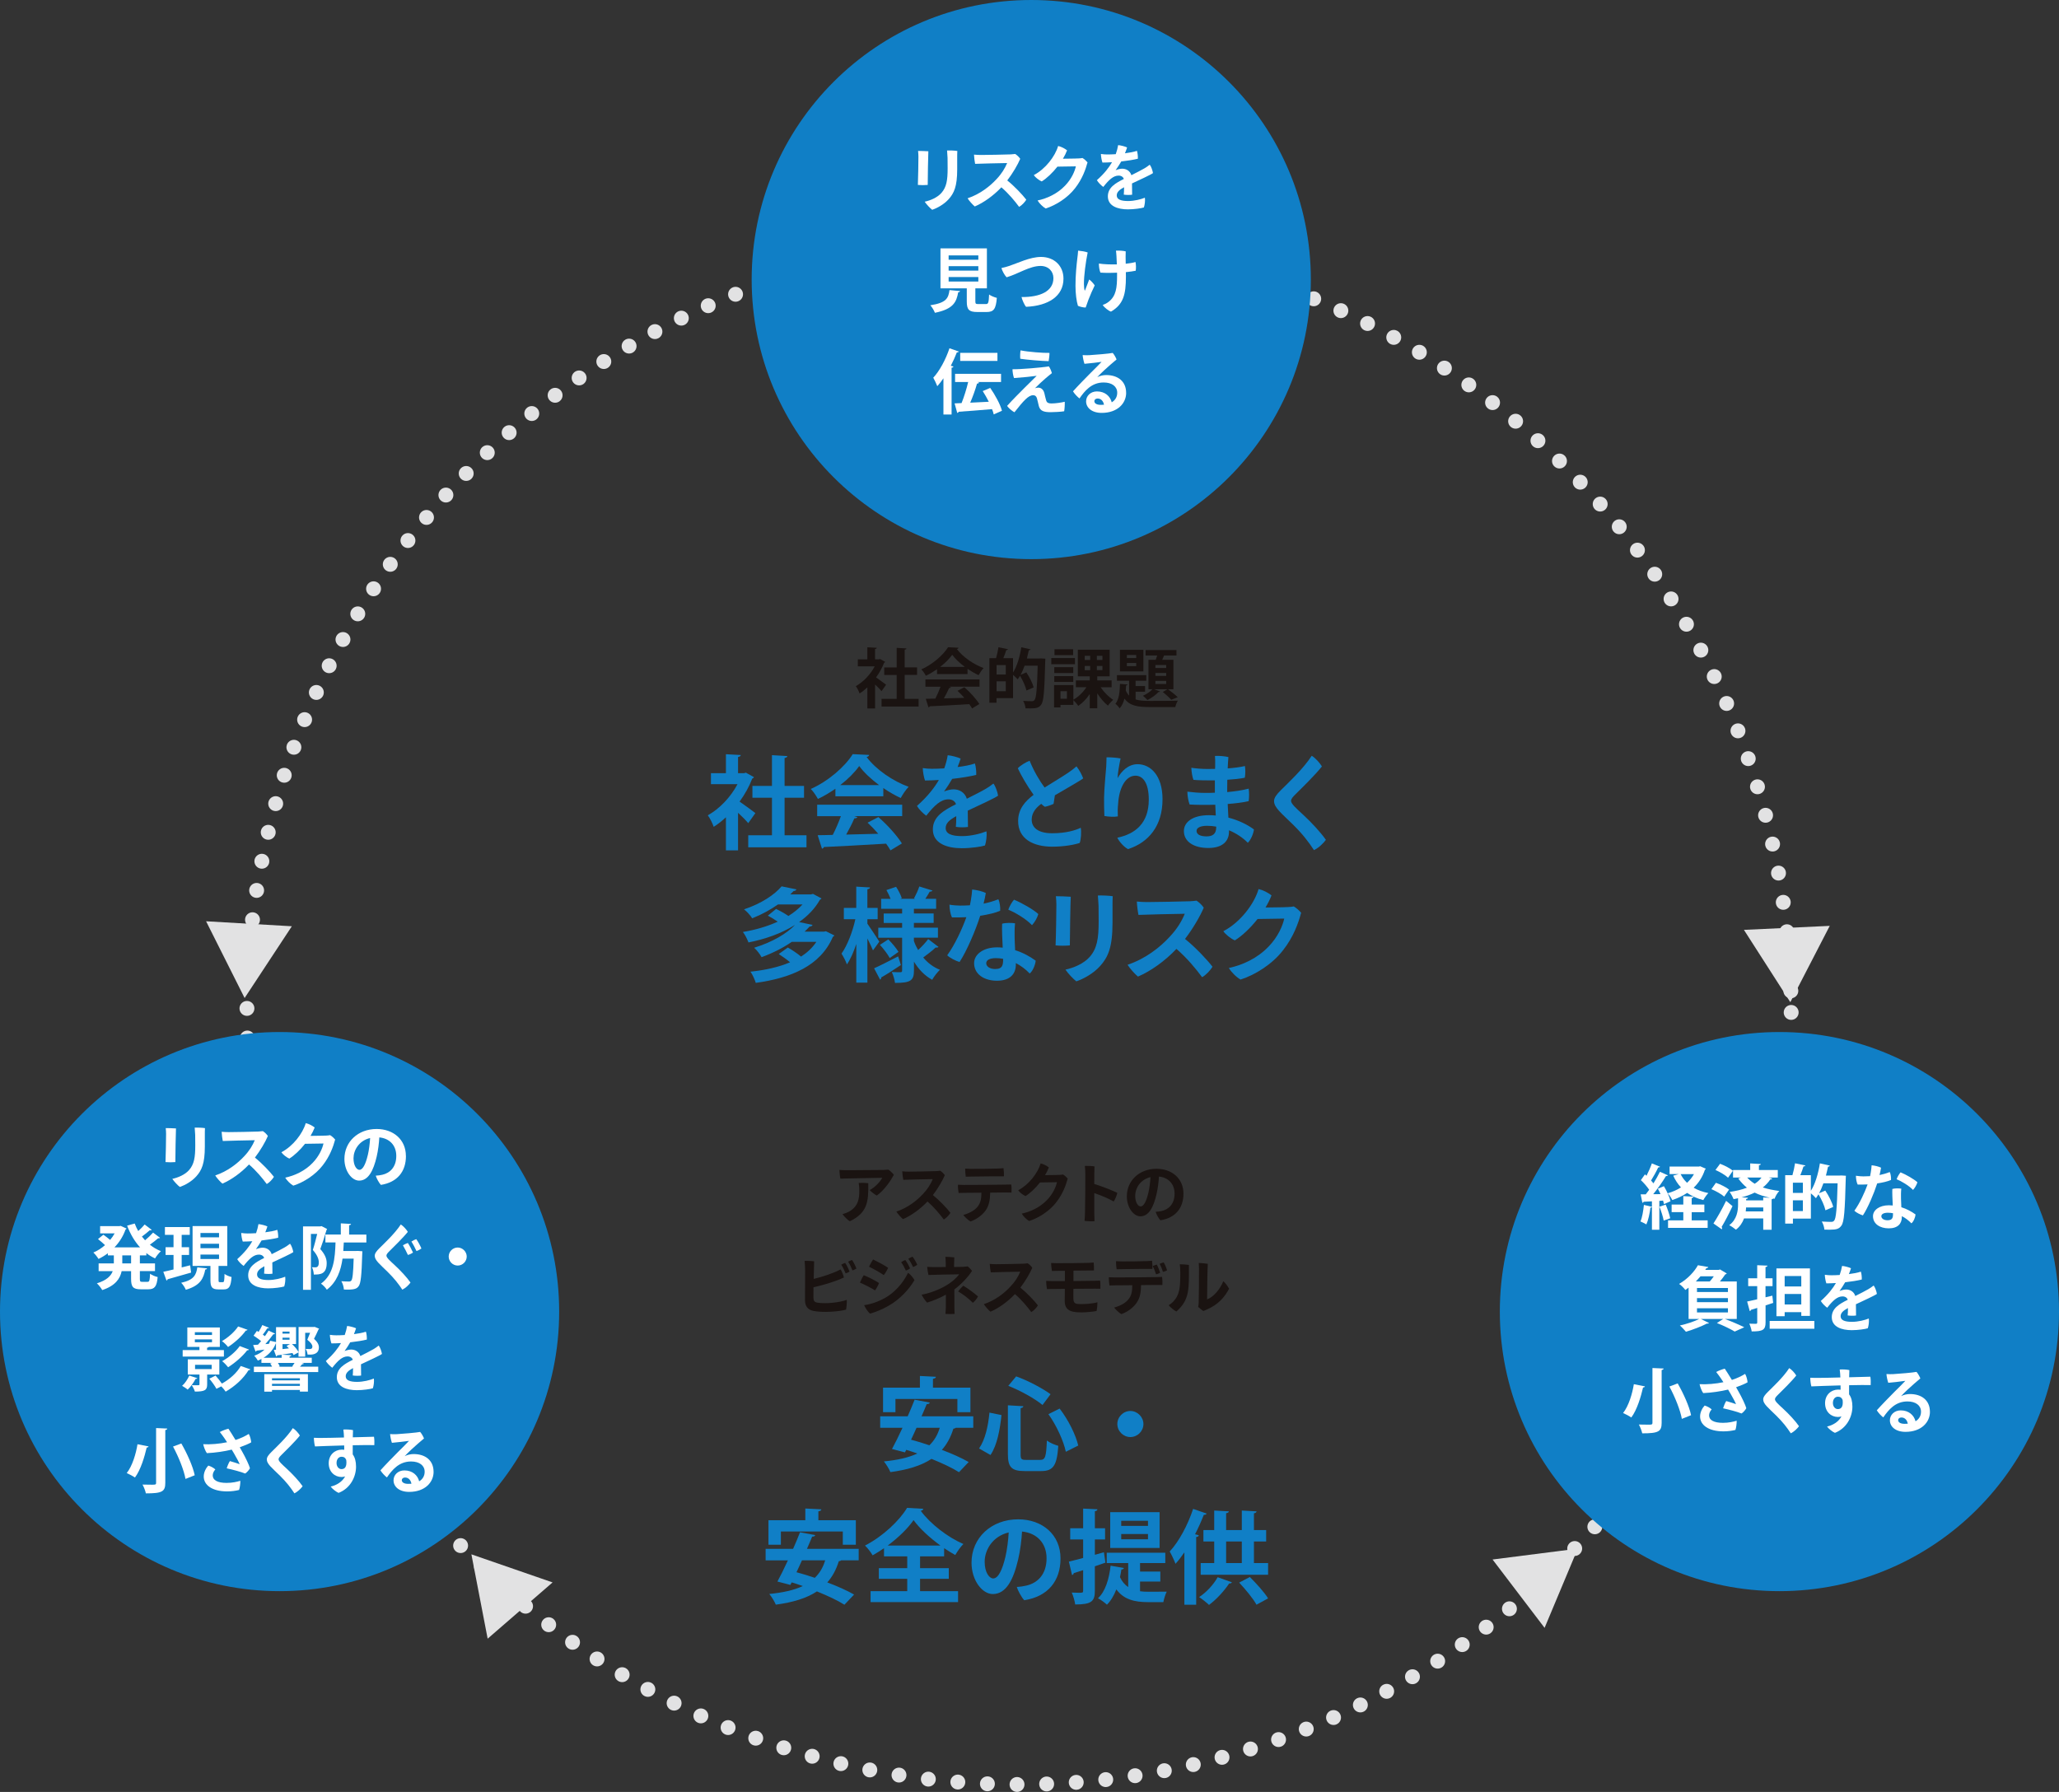 <?xml version="1.0" encoding="UTF-8"?><svg id="_レイヤー_2" xmlns="http://www.w3.org/2000/svg" viewBox="0 0 788 685.85"><rect x="0" y="0" width="788" height="685.85" fill="#333333" stroke="none"/><defs><style>.cls-1{fill:#107fc6;}.cls-1,.cls-2,.cls-3,.cls-4{stroke-width:0px;}.cls-2{fill:#1a1311;}.cls-3{fill:#fff;}.cls-5{fill:none;stroke:#e2e2e3;stroke-dasharray:0 0 0 0 0 0 0 11.34 0 0 0 0;stroke-linecap:round;stroke-linejoin:round;stroke-width:5.7px;}.cls-4{fill:#e2e2e3;}</style></defs><g id="_文字"><circle class="cls-5" cx="390" cy="387.5" r="295.5"/><circle class="cls-1" cx="394.67" cy="107" r="107"/><circle class="cls-1" cx="107" cy="502" r="107"/><path class="cls-3" d="m67.35,431.91c-.11,1.97-.22,10.15-.24,12.87-1.27.11-2.56.11-3.77,0,.11-1.99.22-9.29.22-10.83,0-.54-.05-1.54-.13-2.18.83,0,2.88.05,3.93.13Zm11.04,6.95c0,6.49-1.21,9.08-3.26,11.37-1.8,2.02-4.42,3.42-6.3,4.07-.75-.54-2.26-2.15-2.88-3.1,2.24-.49,4.85-1.59,6.41-3.37,1.97-2.24,2.37-4.9,2.37-9.43,0-1.37,0-2.56-.03-4.01-.05-1.13-.11-1.99-.19-2.8.94-.05,2.96.03,3.93.19-.05.75-.05,1.78-.05,2.5v4.58Z"/><path class="cls-3" d="m104.84,450.41c-.51.89-1.72,2.21-2.75,2.77-1.64-2.21-3.93-5.01-6.79-7.49-3.07,3.23-6.81,5.9-10.18,7.33-.75-.59-2.18-2.18-2.75-3.12,4.74-1.59,8.51-4.58,11.02-7.27,2.07-2.18,3.26-4.18,4.12-6.22-2.8.03-10.29.22-12.25.3-.19-.89-.38-2.45-.43-3.53.83.08,1.83.13,2.72.13,1.27,0,9.72-.13,11.34-.22.65-.03,1.29-.11,1.72-.16.75.49,1.45,1.18,1.91,1.86-.94,2.24-2.85,5.52-4.96,8.27,2.67,2.13,5.82,5.47,7.27,7.35Z"/><path class="cls-3" d="m124.47,434.66c1.05-.03,1.35-.11,1.86-.19.7.4,1.51,1.16,1.94,1.67-.7,2.61-1.99,6.38-4.82,9.96-2.8,3.61-7.24,6.44-11.2,7.7-1.1-.62-2.45-1.97-3.1-3.07,3.56-.73,7.57-2.56,10.53-5.68,2.5-2.59,3.72-5.52,4.12-7.38l-7.06.11c-1.86,2.34-4.01,4.42-6.01,5.66-1.05-.43-2.5-1.59-3.04-2.42,4.44-2.32,8.16-7.16,9.32-11.15,1.27.3,2.48.94,3.42,1.67-.4,1.05-.94,2.13-1.59,3.21,4.79-.03,5.63-.11,5.63-.11v.03Z"/><path class="cls-3" d="m155.36,442.44c0,5.95-3.29,10.07-9.59,11.07-.7-.73-1.67-2.48-1.97-3.53.92-.03,1.78-.19,2.53-.35,2.85-.65,5.33-2.86,5.33-7.22,0-4.07-2.61-6.71-6.49-7.08-.11,2.05-.46,5.04-1.02,7.38-1.24,5.33-3.18,9.16-6.71,9.16-2.85,0-5.63-3.69-5.63-8.29,0-6.57,5.22-11.47,12.33-11.47,6.38,0,11.2,4.04,11.2,10.34Zm-14.57-.43c.43-1.86.75-4.36.86-6.44-4.31,1.02-6.36,4.69-6.36,7.76,0,2.86,1.24,4.42,2.26,4.42,1.32,0,2.4-2.21,3.23-5.74Z"/><path class="cls-3" d="m56.01,480.48h-2.48v3.07h5.79v2.96h-5.79v2.94c0,1,.11,1.16.86,1.16h2.1c.7,0,.83-.54.94-3.1.7.54,2.02,1.08,2.91,1.27-.32,3.58-1.16,4.69-3.55,4.69h-2.96c-2.94,0-3.66-.97-3.66-3.99v-2.96h-3.61c-.59,2.88-2.4,5.58-7.43,7.25-.4-.73-1.37-1.99-2.05-2.58,3.77-1.16,5.39-2.86,6.06-4.66h-5.39v-2.96h5.82v-3.07h-2.29v-.83c-1.13.86-2.34,1.59-3.58,2.18-.43-.75-1.32-1.86-1.97-2.45,1.56-.65,3.1-1.64,4.47-2.83-.73-.7-1.8-1.64-2.69-2.32l2.05-1.67c.81.54,1.83,1.35,2.59,1.99.67-.78,1.24-1.62,1.72-2.5h-5.55v-2.77h7.35l.51-.11,2.26,1.02c-.08.16-.24.3-.4.4-.92,2.61-2.4,4.9-4.23,6.81h9.8c-2.1-2.29-3.74-5.12-4.96-8.32l2.91-.81c.38,1,.81,1.97,1.35,2.88.92-.81,1.83-1.75,2.45-2.5l2.72,2.05c-.16.19-.51.22-.78.16-.73.67-1.94,1.64-2.99,2.4.38.48.78.97,1.21,1.43,1.1-.92,2.29-2.05,3.07-2.94l2.67,1.99c-.11.13-.27.19-.48.19-.08,0-.16,0-.24-.03-.81.7-2.05,1.7-3.18,2.48,1.27,1.02,2.69,1.86,4.23,2.48-.75.65-1.75,1.91-2.24,2.77-1.21-.57-2.32-1.24-3.34-2.05v.89Zm-5.84,3.07v-3.07h-3.37v3.07h3.37Z"/><path class="cls-3" d="m72.76,484.3l.38,2.77c-3.26.94-6.73,1.94-9,2.56-.03.24-.22.43-.43.48l-1.21-3.34c1.08-.21,2.42-.54,3.91-.89v-5.55h-3.04v-2.96h3.04v-4.74h-3.29v-2.99h9.51v2.99h-3.1v4.74h2.83v2.96h-2.83v4.77l3.23-.81Zm6.49,1.16c-.05.22-.27.43-.7.46-.67,3.31-1.78,6.09-7.43,7.73-.32-.81-1.13-2.07-1.78-2.67,4.93-1.1,5.76-3.07,6.17-5.9l3.74.38Zm4.39,4.39c0,.78.05.89.51.89h1.13c.48,0,.59-.43.65-3.15.62.48,1.89,1,2.69,1.18-.27,3.72-1,4.74-2.99,4.74h-2.05c-2.5,0-3.04-.92-3.04-3.66v-5.33h-6.84v-15.24h13.28v15.24h-3.34v5.33Zm-6.92-17.94v1.67h7.11v-1.67h-7.11Zm0,4.12v1.7h7.11v-1.7h-7.11Zm0,4.15v1.7h7.11v-1.7h-7.11Z"/><path class="cls-3" d="m109.15,488.64c.16,1.18-.05,2.72-.38,3.74-.97.32-3.74.73-6.14.73-3.8,0-7.65-1.21-7.65-4.98,0-3.37,2.88-5.04,6.11-6.65-.22-.75-.97-1.29-1.99-1.29-1.99,0-3.69,1.56-5.87,4.34-.86-.62-1.91-1.67-2.45-2.59,2.85-2.53,4.69-4.93,5.79-6.87-1.29.08-2.56.13-3.66.13-.3-.81-.57-2.29-.59-3.29.83.13,1.7.19,2.45.19.86,0,1.99-.03,3.23-.11.4-1.13.75-2.4.92-3.47.97.08,2.64.51,3.42.89-.16.51-.46,1.37-.81,2.24,1.72-.22,3.37-.51,4.58-.94.27.78.4,2.18.35,3.02-1.62.4-3.93.78-6.36,1.05-.62,1.08-1.43,2.34-2.15,3.34.94-.38,1.83-.57,2.56-.57,1.45,0,2.94.78,3.47,2.48,1.97-1,3.72-1.86,5.04-2.64.62-.38,1.29-.81,1.99-1.37.57.7,1.1,2.29,1.24,3.21-.81.62-5.14,2.61-8.03,3.96.03,1.35.03,3.12.05,4.31-.86.13-2.26.13-3.2-.03.08-.54.11-1.67.11-2.83-1.91,1.02-2.8,1.94-2.8,3.15,0,1.48,1.51,2.13,4.34,2.13,2.42,0,4.96-.67,6.44-1.27Z"/><path class="cls-3" d="m123.09,469.3l2.1,1.1c-.05.13-.13.3-.24.4-.62,2.21-1.56,5.12-2.37,7.27,1.83,2.07,2.45,3.72,2.45,5.39,0,4.36-2.69,4.36-4.93,4.36-.03-.83-.32-2.07-.7-2.8.51.05.97.05,1.32.05,1.21,0,1.29-1.16,1.29-1.94,0-1.27-.65-2.88-2.29-4.71.59-1.75,1.21-4.23,1.67-6.14h-2.4v21.38h-3.02v-24.27h6.6l.51-.11Zm17.13,6.25h-8.65c-.05,1.08-.11,2.15-.19,3.26h4.79l.73-.03,1.78.13c0,.27-.03.67-.05,1-.24,8.19-.54,11.31-1.37,12.36-.62.83-1.29,1.32-4.17,1.32-.46,0-.97,0-1.48-.03-.05-.94-.43-2.32-.97-3.18,1.24.11,2.37.11,2.99.11.38,0,.59-.11.83-.38.46-.54.73-2.77.89-8.38h-4.26c-.65,4.55-2.13,8.92-6.01,11.9-.48-.78-1.4-1.75-2.24-2.32,4.93-3.58,5.36-9.7,5.57-15.78h-3.88v-3.02h5.9v-4.28l3.91.22c-.03.27-.24.43-.73.51v3.56h6.6v3.02Z"/><path class="cls-3" d="m156.08,471.48c-1.89,2.37-5.63,5.98-6.95,7.3-.75.75-1.24,1.27-1.24,1.8,0,.78,1.35,1.96,3.1,3.58,2.37,2.18,4.77,4.79,6.11,6.73-.62.89-1.86,2.1-3.12,2.72-1.48-2.24-3.1-4.31-5.55-6.73-3.15-3.1-5.01-4.52-5.01-6.25,0-.92.73-1.83,1.78-2.88,1.78-1.78,5.9-5.58,8.19-9.1,1.05.67,2.18,1.97,2.69,2.83Zm1.97,7.92c-.4.32-1.24.75-1.94.92-.46-1.02-1.32-2.69-1.91-3.69.54-.35,1.4-.73,1.89-.89.57.83,1.59,2.77,1.97,3.66Zm3.23-1.54c-.4.32-1.21.75-1.89.97-.43-1.02-1.32-2.69-1.94-3.63.54-.38,1.37-.78,1.86-.92.65.83,1.62,2.67,1.97,3.58Z"/><path class="cls-3" d="m178.62,480.93c0,1.88-1.56,3.45-3.45,3.45s-3.45-1.56-3.45-3.45,1.56-3.45,3.45-3.45,3.45,1.62,3.45,3.45Z"/><path class="cls-3" d="m75.51,527.48c-.08.19-.32.3-.65.27-.7,1.4-1.89,3.04-3.04,4.12-.51-.46-1.51-1.1-2.13-1.45,1.08-.94,2.13-2.5,2.75-3.93l3.07,1Zm10.18-10.75v2.48h-15.78v-2.48h6.41v-1.21h-4.63v-7.43h12.44v7.43h-4.23c-.08.16-.27.27-.65.32v.89h6.44Zm-1.75,9.37h-4.66v3.8c0,2.15-.86,2.72-4.69,2.72-.22-.75-.78-1.83-1.19-2.45.54,0,1.08.03,1.51.03,1.43,0,1.43-.03,1.43-.38v-3.72h-4.47v-5.82h12.07v5.82Zm-9.37-16.21v1.08h6.57v-1.08h-6.57Zm0,2.75v1.1h6.57v-1.1h-6.57Zm.08,9.72v1.64h6.36v-1.64h-6.36Zm7.86,4.15c.78.89,1.75,2.07,2.4,3.04,2.88-1.56,5.71-4.04,7.24-6.73l3.66,1.29c-.08.19-.35.35-.7.32-1.94,3.21-5.22,6.17-8.75,8.21-.38-.59-1.02-1.37-1.67-2.02l-1.86.94c-.51-1.02-1.72-2.69-2.72-3.88l2.4-1.19Zm12.23-17.56c-.08.19-.32.32-.67.32-1.59,2.24-4.26,4.63-6.79,6.28-.54-.7-1.48-1.67-2.34-2.26,2.26-1.27,4.85-3.53,6.19-5.6l3.61,1.27Zm.51,7.57c-.05.22-.3.32-.67.32-1.7,2.26-4.58,4.74-7.27,6.46-.54-.7-1.48-1.7-2.29-2.32,2.4-1.29,5.22-3.61,6.73-5.79l3.5,1.32Z"/><path class="cls-3" d="m120.48,507.87l1.64.67c-.05.13-.13.24-.24.32-.46,1.05-1.08,2.34-1.7,3.55,1.35,1.24,1.86,2.24,1.86,3.29,0,2.77-2.72,2.77-3.42,2.77-.32,0-.62,0-.92-.03-.03-.65-.32-1.59-.73-2.15.62.05,1.19.05,1.56.05,1.02,0,1.02-.7,1.02-.97,0-.67-.54-1.48-1.94-2.59.4-.94.75-1.83,1.08-2.67h-1.89v9.13h-2.56v-1.62l-1.89,1.02c-.11-.24-.24-.51-.43-.78-1.43.22-2.85.46-4.07.62l3.66.22c-.03.24-.22.4-.7.48v.48h8.51v1.97h-3.82l.81.27c-.08.19-.32.27-.67.27-.22.27-.51.59-.83.92h6.98v2.05h-24.62v-2.05h6.95c-.19-.43-.46-.89-.73-1.24l.83-.21h-4.17v-1.51c-.43.24-.89.43-1.37.62-.27-.51-.94-1.43-1.37-1.86,1.51-.51,2.85-1.32,3.93-2.34-1.18.16-2.23.32-3.04.4-.05.21-.22.32-.38.38l-.94-2.53c.57-.03,1.19-.08,1.86-.13.38-.4.78-.86,1.19-1.35-.83-.73-1.97-1.51-2.88-2.1l1.27-1.83c.22.11.43.24.65.38.54-.86,1.08-1.86,1.43-2.61l2.53,1.02c-.13.22-.38.27-.65.24-.43.7-1.08,1.62-1.7,2.4.3.21.57.4.81.59.54-.73,1.02-1.48,1.4-2.13l2.48,1.16c-.11.16-.35.27-.67.24-.81,1.1-1.94,2.53-3.04,3.77l1.35-.11c.19-.38.35-.78.48-1.18l2.26.51v-5.71h7.65v6.46h-1.56c1.02.94,2.07,2.15,2.53,3.12v-9.64h5.74l.48-.05Zm-12.69,11.82v-1.16l-1.7.22c-.03.24-.19.38-.38.43l-.92-2.5.83-.08v-2.48h-.03c-.89,2.32-2.56,4.23-4.74,5.57h6.92Zm-6.65,12.96v-6.71h16.7v6.68h-3.07v-.62h-10.67v.65h-2.96Zm13.63-5.14h-10.67v.81h10.67v-.81Zm-10.67,2.94h10.67v-.81h-10.67v.81Zm8.03-7.33l-.3-.11.89-1.35h-6.36c.3.43.59.92.7,1.32l-.51.13h5.58Zm-1.32-13.47h-2.69v.78h2.69v-.78Zm-2.69,2.34v.78h2.69v-.78h-2.69Zm0,4.36l2.45-.27c-.3-.35-.59-.65-.89-.94l1.32-.7h-2.88v1.91Z"/><path class="cls-3" d="m143.08,527.61c.16,1.19-.05,2.72-.38,3.74-.97.32-3.74.73-6.14.73-3.8,0-7.65-1.21-7.65-4.98,0-3.37,2.88-5.04,6.11-6.65-.22-.75-.97-1.29-1.99-1.29-1.99,0-3.69,1.56-5.87,4.34-.86-.62-1.91-1.67-2.45-2.58,2.85-2.53,4.69-4.93,5.79-6.87-1.29.08-2.56.13-3.66.13-.3-.81-.57-2.29-.59-3.29.83.13,1.7.19,2.45.19.86,0,1.99-.03,3.23-.11.4-1.13.75-2.4.92-3.47.97.08,2.64.51,3.42.89-.16.51-.46,1.37-.81,2.24,1.72-.22,3.37-.51,4.58-.94.27.78.4,2.18.35,3.02-1.62.4-3.93.78-6.36,1.05-.62,1.08-1.43,2.34-2.15,3.34.94-.38,1.83-.57,2.56-.57,1.45,0,2.94.78,3.47,2.48,1.97-1,3.72-1.86,5.04-2.64.62-.38,1.29-.81,1.99-1.37.57.7,1.1,2.29,1.24,3.21-.81.62-5.14,2.61-8.03,3.96.03,1.35.03,3.12.05,4.31-.86.13-2.26.13-3.2-.03.08-.54.11-1.67.11-2.83-1.91,1.02-2.8,1.94-2.8,3.15,0,1.48,1.51,2.13,4.34,2.13,2.42,0,4.96-.67,6.44-1.27Z"/><path class="cls-3" d="m56.85,553.61c-.08.27-.32.43-.7.4-.81,3.45-2.26,8.51-4.5,11.5-.78-.54-2.29-1.35-3.15-1.7,2.18-2.75,3.56-7.49,4.12-11.04l4.23.83Zm2.88-7.03l4.28.19c-.03.3-.22.49-.75.57v20.2c0,3.37-1.21,4.04-7.43,4.04-.19-.94-.78-2.48-1.29-3.37,1.29.03,2.72.05,3.64.05,1.24,0,1.56,0,1.56-.73v-20.95Zm11.26,19.47c-.57-3.29-2.61-8.4-4.77-12.39l3.18-1.18c2.21,3.85,4.44,8.78,5.12,12.17l-3.53,1.4Z"/><path class="cls-3" d="m92.56,555.36c1.48,2.59,2.83,5.52,3.1,6.6-.27.57-1.24,1.7-1.83,2.02-1.78-.7-4.55-1.43-7.06-1.99.22-.78.78-2.16,1.21-2.77,1.27.35,3.18.97,3.74,1.19-.24-.67-1.13-2.34-2.18-4.15-.3-.48-.57-.97-.86-1.43-2.72.67-6.3,1.21-9.51,1.35-.54-.7-1.19-2.37-1.4-3.42,2.61.16,6.22-.13,9.13-.75-.38-.57-.73-1.11-1.05-1.59-.54-.75-1.13-1.62-1.72-2.32.78-.46,2.42-1.08,3.29-1.27.59.86,1.59,2.45,2.72,4.31,2.13-.7,3.72-1.48,5.06-2.32.51.78.89,2.42.94,3.23-.92.54-2.56,1.24-4.39,1.89.27.46.54.94.81,1.43Zm-.59,11.39c.05.94-.19,2.8-.48,3.53-1.29.3-2.72.54-4.55.54-5.84,0-8.97-2.48-8.97-5.71,0-1.67.92-3.31,1.75-4.17.92.27,2.05.86,2.69,1.48-.59.59-1,1.51-1,2.29,0,1.8,1.83,2.86,5.31,2.86,2.21,0,4.01-.43,5.25-.81Z"/><path class="cls-3" d="m114.77,549.43c-1.86,2.37-5.6,5.98-6.92,7.3-.75.75-1.24,1.27-1.24,1.8,0,.78,1.35,1.97,3.1,3.58,2.37,2.18,4.77,4.79,6.11,6.73-.65.89-1.86,2.1-3.15,2.72-1.45-2.23-3.07-4.31-5.52-6.73-3.15-3.1-5.04-4.52-5.04-6.25,0-.92.75-1.83,1.8-2.88,1.78-1.78,5.9-5.58,8.16-9.1,1.08.67,2.18,1.97,2.69,2.83Z"/><path class="cls-3" d="m131.74,553.23c-4.77.13-9.43.3-11.18.38-.24-.78-.43-2.32-.43-3.31.89.05,2.34.08,3.39.05,1.19,0,4.52-.05,8.13-.16-.03-.89-.08-1.94-.24-3.04,1.02-.08,2.75,0,3.69.22-.03.43-.05,1.48-.08,2.75,3.53-.08,6.79-.16,8.11-.22.16.89.19,2.34.13,3.21-1.64-.05-4.79-.03-8.27.05v3.5c.86,1.13,1.27,2.72,1.27,4.71,0,3.69-2.02,8.21-6.68,10.02-.94-.38-2.5-1.62-3.02-2.42,2.21-.49,4.39-1.78,5.52-3.88-.4.13-.86.22-1.35.22-2.56,0-4.93-1.91-4.93-5.28,0-3.18,2.32-5.2,5.01-5.2.32,0,.65.03.94.05l-.03-1.64Zm.78,5.6c-.38-.97-1-1.27-1.83-1.27-.97,0-1.89.83-1.89,2.4,0,1.32.81,2.34,1.89,2.34,1.27,0,2.13-.89,1.83-3.47Z"/><path class="cls-3" d="m165.94,563.33c0,4.01-3.29,7.68-9.35,7.68-3.85,0-5.98-2.02-5.98-4.42,0-2.07,1.7-3.8,4.15-3.8,3.12,0,5.09,1.88,5.66,4.17,1.37-.81,2.1-2.1,2.1-3.66,0-2.37-1.97-3.93-5.2-3.93-4.69,0-7.3,3.31-9.24,6.11-.83-.62-1.94-1.8-2.48-2.72,1.83-2.05,4.98-5.28,6.81-7.11,1.64-1.64,3.31-3.26,4.12-4.17-1.51.21-4.07.54-6.54.75-.3-.84-.62-2.32-.7-3.34.78.05,1.78.08,2.56.03,2.21-.13,7.7-.59,8.94-.86.51.54,1.19,1.72,1.48,2.5-1.43,1.18-3.31,2.83-4.85,4.25-1.08,1.02-1.99,1.91-2.53,2.53,1.05-.57,2.42-.81,3.39-.81,4.52,0,7.65,2.42,7.65,6.79Zm-8.48,4.55c-.27-1.4-1.13-2.37-2.45-2.37-.78,0-1.24.48-1.24,1,0,.89.94,1.43,2.48,1.43.43,0,.83-.03,1.21-.05Z"/><circle class="cls-1" cx="681" cy="502" r="107"/><path class="cls-3" d="m355.29,57.91c-.11,1.97-.22,10.15-.24,12.87-1.27.11-2.56.11-3.77,0,.11-1.99.21-9.29.21-10.83,0-.54-.05-1.54-.13-2.18.84,0,2.88.05,3.93.13Zm11.04,6.95c0,6.49-1.21,9.08-3.26,11.37-1.8,2.02-4.42,3.42-6.3,4.07-.75-.54-2.26-2.15-2.88-3.1,2.24-.49,4.85-1.59,6.41-3.37,1.97-2.24,2.37-4.9,2.37-9.43,0-1.37,0-2.56-.03-4.01-.05-1.13-.11-1.99-.19-2.8.94-.05,2.96.03,3.93.19-.05.75-.05,1.78-.05,2.5v4.58Z"/><path class="cls-3" d="m392.78,76.41c-.51.89-1.72,2.21-2.75,2.77-1.64-2.21-3.93-5.01-6.79-7.49-3.07,3.23-6.81,5.9-10.18,7.33-.75-.59-2.18-2.18-2.75-3.12,4.74-1.59,8.51-4.58,11.01-7.27,2.07-2.18,3.26-4.18,4.12-6.22-2.8.03-10.29.22-12.25.3-.19-.89-.38-2.45-.43-3.53.83.08,1.83.13,2.72.13,1.27,0,9.72-.13,11.34-.22.65-.03,1.29-.11,1.72-.16.75.49,1.46,1.18,1.91,1.86-.94,2.24-2.85,5.52-4.96,8.27,2.67,2.13,5.82,5.47,7.27,7.35Z"/><path class="cls-3" d="m412.41,60.66c1.05-.03,1.35-.11,1.86-.19.7.4,1.51,1.16,1.94,1.67-.7,2.61-1.99,6.38-4.82,9.96-2.8,3.61-7.24,6.44-11.2,7.7-1.1-.62-2.45-1.97-3.1-3.07,3.55-.73,7.57-2.56,10.53-5.68,2.5-2.59,3.72-5.52,4.12-7.38l-7.05.11c-1.86,2.34-4.01,4.42-6.01,5.66-1.05-.43-2.51-1.59-3.04-2.42,4.44-2.32,8.16-7.16,9.32-11.15,1.27.3,2.48.94,3.42,1.67-.4,1.05-.94,2.13-1.59,3.21,4.79-.03,5.63-.11,5.63-.11v.03Z"/><path class="cls-3" d="m438.16,75.66c.16,1.18-.05,2.72-.38,3.74-.97.32-3.74.73-6.14.73-3.8,0-7.65-1.21-7.65-4.98,0-3.37,2.88-5.04,6.11-6.65-.22-.75-.97-1.29-1.99-1.29-1.99,0-3.69,1.56-5.87,4.34-.86-.62-1.91-1.67-2.45-2.59,2.86-2.53,4.69-4.93,5.79-6.87-1.29.08-2.56.13-3.66.13-.3-.81-.57-2.29-.59-3.29.84.13,1.7.19,2.45.19.86,0,1.99-.03,3.23-.11.4-1.13.75-2.4.92-3.47.97.08,2.64.51,3.42.89-.16.51-.46,1.37-.81,2.24,1.72-.22,3.37-.51,4.58-.94.27.78.4,2.18.35,3.02-1.62.4-3.93.78-6.36,1.05-.62,1.08-1.43,2.34-2.15,3.34.94-.38,1.83-.57,2.56-.57,1.46,0,2.94.78,3.47,2.48,1.97-1,3.72-1.86,5.04-2.64.62-.38,1.29-.81,1.99-1.37.57.7,1.1,2.29,1.24,3.21-.81.62-5.14,2.61-8.03,3.96.03,1.35.03,3.12.05,4.31-.86.13-2.26.13-3.2-.03.08-.54.11-1.67.11-2.83-1.91,1.02-2.8,1.94-2.8,3.15,0,1.48,1.51,2.13,4.34,2.13,2.42,0,4.96-.67,6.44-1.27Z"/><path class="cls-3" d="m367.41,111.4c-.03.24-.27.43-.7.48-.67,3.72-1.83,6.41-8.91,7.84-.3-.84-1.1-2.18-1.75-2.88,6.14-.94,6.92-2.72,7.33-5.82l4.04.38Zm5.87,3.96c0,.89.16,1.02,1.19,1.02h2.83c.94,0,1.1-.48,1.24-3.66.67.54,2.1,1.08,2.96,1.29-.35,4.31-1.21,5.41-3.91,5.41h-3.58c-3.23,0-4.01-.97-4.01-4.04v-5.01h-10.07v-15.3h17.77v15.3h-4.42v4.98Zm-10.23-17.61v1.67h11.37v-1.67h-11.37Zm0,4.12v1.7h11.37v-1.7h-11.37Zm0,4.17v1.72h11.37v-1.72h-11.37Z"/><path class="cls-3" d="m386.61,101.65c2.88-.94,7.59-3.31,11.8-3.31,4.96,0,8.59,3.31,8.59,8.32,0,6.73-5.82,10.4-14.3,10.77-.59-.59-1.56-2.72-1.75-3.74,6.98.08,12.2-2.13,12.2-7.24,0-2.56-1.86-4.66-4.9-4.66-4.23,0-8.48,3.02-13.01,4.34-.78-.78-1.64-2.37-1.99-3.53,1.08-.22,2.29-.57,3.37-.94Z"/><path class="cls-3" d="m418.95,109.25c-.73,1.48-1.78,3.85-2.4,5.49-.46,1.24-.75,2.07-1.05,2.96-.78.03-2.13-.27-2.96-.65-.57-1.78-.94-4.77-.94-7.65-.03-3.85.43-8.27.7-10.48.11-.86.27-2.13.3-2.99,1.02.08,2.83.35,3.66.7-.75,3.69-1.46,8.94-1.43,12.09,0,.89.11,1.94.27,2.4.03.13.08.16.16,0,.35-.81,1.13-3.04,1.59-4.15.65.46,1.7,1.59,2.1,2.26Zm8.56-4.88c-2.02.11-4.23.11-6.36-.03-.35-.7-.62-2.34-.59-3.47,1.94.3,4.44.38,6.87.32-.08-2.24-.19-4.47-.35-5.25,1.19-.08,2.83.03,3.74.27-.05,1.08-.05,2.91,0,4.74,1.51-.16,2.83-.38,3.74-.67.22.97.24,2.45.08,3.34-.89.19-2.21.38-3.77.54.03.65.03,1.24.03,1.67,0,6.95-1,10.67-5.71,13.44-.89-.27-2.5-1.51-3.18-2.53.78-.3,1.51-.62,2.29-1.24,2.85-2.21,3.21-5.41,3.21-10.05v-1.08Z"/><path class="cls-3" d="m361.05,144.8c-.75,1.11-1.54,2.13-2.34,3.02-.3-.81-1.08-2.48-1.54-3.26,2.37-2.5,4.77-6.95,6.2-11.26l3.58,1.24c-.11.21-.35.35-.75.32-.67,1.72-1.45,3.47-2.32,5.14l1,.27c-.05.24-.24.43-.7.46v17.91h-3.12v-13.84Zm17.91,3.66c1.89,2.72,3.85,6.28,4.5,8.75l-3.15,1.4c-.13-.62-.35-1.29-.65-2.02-4.74.4-9.56.81-12.77,1-.08.3-.3.4-.54.46l-1.02-3.66,2.67-.11c.94-2.32,1.91-5.44,2.53-8.08h-5.01v-3.12h17.59v3.12h-9.08l.7.22c-.11.24-.38.38-.81.4-.62,2.24-1.62,5.01-2.61,7.3,2.26-.08,4.69-.21,7.11-.35-.7-1.4-1.51-2.83-2.32-4.09l2.85-1.21Zm2.77-13.41v3.1h-14.25v-3.1h14.25Z"/><path class="cls-3" d="m396.06,148.6c.46-.13.78-.24,1.27-.24,1.05,0,2.02.7,2.37,2.18.19.73.46,2.1.7,2.8.3.83.86,1.08,2.05,1.08,1.51,0,3.83-.35,5.04-.65.05.94-.05,2.77-.22,3.64-1.16.22-4.15.35-5.17.35-2.64,0-4.01-.48-4.52-2.32-.19-.73-.57-2.48-.75-3.07-.3-.83-.75-1.1-1.45-1.1-1.8,0-3.64,2.1-7.14,6.52-.75-.35-2.29-1.59-2.8-2.45,2.26-2.53,4.98-5.2,6.68-6.92,1.56-1.59,3.64-3.53,4.63-4.58-1.54.24-5.55.65-8.67.86-.32-.75-.59-2.45-.59-3.37,3.02.05,11.39-.65,13.9-1.1.46.54.97,1.8,1.18,2.59-.81.62-1.48,1.19-2.37,1.94-1.02.83-3.18,2.88-4.12,3.85Zm5.58-13.52c.05.75-.19,2.5-.32,3.15-2.53-.05-8.21-.51-10.85-.92-.11-.78-.03-2.45.11-3.21,2.8.59,8.83,1.05,11.07.97Z"/><path class="cls-3" d="m430.99,150.35c0,4.01-3.29,7.68-9.35,7.68-3.85,0-5.98-2.02-5.98-4.42,0-2.07,1.7-3.8,4.15-3.8,3.12,0,5.09,1.88,5.66,4.17,1.37-.81,2.1-2.1,2.1-3.66,0-2.37-1.97-3.93-5.2-3.93-4.69,0-7.3,3.31-9.24,6.11-.83-.62-1.94-1.8-2.48-2.72,1.83-2.05,4.98-5.28,6.81-7.11,1.64-1.64,3.31-3.26,4.12-4.17-1.51.21-4.07.54-6.54.75-.3-.84-.62-2.32-.7-3.34.78.05,1.78.08,2.56.03,2.21-.13,7.7-.59,8.94-.86.51.54,1.19,1.72,1.48,2.5-1.43,1.18-3.31,2.83-4.85,4.25-1.08,1.02-1.99,1.91-2.53,2.53,1.05-.57,2.42-.81,3.39-.81,4.52,0,7.65,2.42,7.65,6.79Zm-8.48,4.55c-.27-1.4-1.13-2.37-2.45-2.37-.78,0-1.24.48-1.24,1,0,.89.94,1.43,2.48,1.43.43,0,.83-.03,1.21-.05Z"/><path class="cls-4" d="m603.83,592.73l-12.7,30.32-19.91-26.16,32.61-4.16Z"/><path class="cls-4" d="m211.48,605.66l-24.85,21.53-6.22-32.28,31.07,10.75Z"/><path class="cls-4" d="m685.17,383.57l-17.75-27.67,32.84-1.53-15.09,29.21Z"/><path class="cls-3" d="m636.82,460.87c-.08-.4-.19-.86-.35-1.35l-1.43.11v11.04h-2.83v-8.7c-.13.19-.35.24-.57.22-.27,2.21-.81,4.79-1.56,6.44-.59-.38-1.62-.83-2.26-1.13.67-1.48,1.08-4.04,1.32-6.33l3.07.73v-2.1c-1.21.08-2.29.13-3.18.16-.08.27-.3.38-.48.4l-.65-3.23h1.94c.43-.54.89-1.13,1.32-1.75-.78-1.19-2.05-2.64-3.18-3.69l1.56-2.21.59.54c.78-1.51,1.56-3.31,2.05-4.74l3.15,1.29c-.11.16-.38.27-.73.27-.67,1.48-1.78,3.5-2.72,4.98.32.38.65.75.92,1.1.94-1.53,1.83-3.1,2.48-4.44l3.04,1.37c-.13.19-.4.3-.75.3-1.24,2.07-3.12,4.77-4.87,6.92l2.8-.03c-.3-.73-.67-1.43-1.02-2.07l2.32-.97c1.08,1.8,2.18,4.17,2.53,5.76l-2.5,1.1Zm-.11,6.3c-.24-1.43-.97-3.66-1.62-5.33l2.4-.78c.7,1.67,1.43,3.8,1.72,5.22l-2.5.89Zm13.98-20.79l2.15.94c-.08.16-.19.3-.35.4-.92,2.77-2.4,5.04-4.31,6.87,1.59.94,3.5,1.62,5.63,2.05-.65.62-1.51,1.89-1.94,2.69-2.4-.62-4.44-1.54-6.17-2.75-1.72,1.13-3.64,2.05-5.71,2.72-.35-.78-1.13-1.97-1.75-2.59,1.83-.51,3.55-1.27,5.09-2.24-1.21-1.27-2.18-2.77-2.96-4.5l2.07-.59h-3.47v-2.88h11.18l.54-.13Zm-3.26,17.56v3.15h6.11v2.88h-15.16v-2.88h5.84v-3.15h-4.47v-2.91h4.47v-3.23l3.91.22c-.03.27-.22.43-.7.54v2.48h4.85v2.91h-4.85Zm-4.23-14.54c.62,1.24,1.43,2.34,2.45,3.31,1.05-.97,1.94-2.07,2.64-3.31h-5.09Z"/><path class="cls-3" d="m656.69,452.71c1.7.59,3.93,1.67,5.04,2.59l-1.86,2.69c-1.02-.92-3.18-2.13-4.9-2.85l1.72-2.42Zm-.94,15.57c1.35-2.07,3.31-5.49,4.85-8.67l2.45,2.02c-1.32,2.85-2.88,5.84-4.17,7.97.13.16.19.32.19.48s-.05.3-.13.43l-3.18-2.24Zm2.53-22.86c1.67.62,3.85,1.75,4.93,2.67l-1.86,2.67c-1-.97-3.12-2.21-4.82-2.96l1.75-2.37Zm18.66,5.28l1.29.4c-.11.24-.38.35-.73.32-.75,1.16-1.72,2.18-2.85,3.07,1.94.65,4.01,1.02,6.3,1.35-.73.75-1.48,1.99-1.8,2.99l-.51-.11c-.11.13-.3.24-.62.3v11.66h-3.21v-4.34h-7.35c-.57,1.59-1.54,3.12-3.1,4.31-.57-.48-1.8-1.35-2.56-1.72,2.99-2.21,3.37-5.68,3.37-7.78v-2.53c-.57.13-1.13.24-1.72.35-.27-.75-1-2.13-1.51-2.77,2.37-.32,4.66-.86,6.62-1.62-1.16-.94-2.26-2.1-3.29-3.5l.94-.38h-2.96v-2.88h6.57v-2.53l4.07.24c-.03.24-.24.43-.73.48v1.8h7.22v2.88h-3.45Zm-2.13,7.6l2.42.13v-.03c-2.05-.48-3.93-1.05-5.71-1.94-1.51.75-3.21,1.35-5.01,1.83l2.45.13c-.03.27-.22.43-.7.51v.51h6.54v-1.16Zm-6.57,3.85c-.03.48-.05.97-.13,1.51h6.71v-1.51h-6.57Zm.43-11.45c.89.97,1.86,1.75,2.88,2.37,1.05-.67,1.91-1.45,2.59-2.37h-5.47Z"/><path class="cls-3" d="m704.74,449.9l1.7.11c0,.24-.03.7-.05,1.02-.32,12.39-.62,16.7-1.67,18.07-.86,1.21-1.8,1.56-4.44,1.56-.65,0-1.37-.03-2.07-.03-.05-.89-.46-2.24-1-3.1,1.56.11,2.99.13,3.66.13.48,0,.78-.13,1.08-.48.73-.83,1.08-4.71,1.32-14.27h-5.44c-.48,1.37-1.02,2.64-1.67,3.8l2.4-1.02c1.29,1.94,2.61,4.47,3.02,6.25l-2.96,1.29c-.35-1.62-1.45-4.12-2.67-6.11-.32.54-.65,1.02-.97,1.48-.43-.51-1.27-1.32-1.94-1.86v9.67h-6.87v1.91h-2.96v-18.53h2.77c.4-1.4.81-3.2,1-4.55l3.96.83c-.11.24-.32.35-.73.38-.3,1-.75,2.26-1.21,3.34h4.04v5.98c1.64-2.53,2.83-6.57,3.45-10.5l3.82.86c-.08.22-.32.4-.7.38-.24,1.13-.51,2.29-.81,3.42h5.25l.7-.03Zm-14.76,6.68v-3.91h-3.82v3.91h3.82Zm-3.82,6.95h3.82v-4.12h-3.82v4.12Z"/><path class="cls-3" d="m718.42,452.95c-1.27,3.96-3.58,9.37-5.47,12.23-.94-.27-2.59-1.08-3.26-1.78,2.05-2.83,3.93-6.95,5.06-10.07-1.24.05-2.53.08-3.8.05-.43-.81-.67-2.29-.67-3.37.94.16,2.16.24,2.83.24.86,0,1.72-.03,2.59-.08.11-.51.19-.97.27-1.45.16-.94.27-1.86.32-2.72,1.29.13,2.64.46,3.61.92-.13.86-.35,1.83-.59,2.83,1.27-.27,2.56-.62,3.91-1.16.38.67.57,2.21.48,3.04-1.24.54-3.1,1-5.28,1.32Zm9.43,12.85c0,2.53-1.51,4.34-5.01,4.34-3.31,0-6.03-1.67-6.03-4.66,0-2.29,2.4-4.17,6.09-4.17.51,0,1,.03,1.48.08-.11-2.24-.24-4.87-.16-6.33,1.05-.3,2.61-.24,3.42-.11-.16,1.54-.11,2.59-.11,3.8,0,.73.08,2.02.13,3.31,2.1.65,3.93,1.67,5.44,2.77-.08,1.02-.75,2.77-1.59,3.39-1.05-1.1-2.29-2.05-3.66-2.75v.32Zm-5.28-1.64c-1.64,0-2.56.51-2.56,1.35s.92,1.54,2.37,1.54c2.02,0,2.1-1.16,2.1-2.69-.65-.13-1.27-.19-1.91-.19Zm3.29-12.82c.27-.83,1-2.07,1.51-2.64,1.99.81,5.17,2.61,6.44,3.8-.27.97-.97,2.18-1.67,2.94-1.62-1.7-4.58-3.42-6.27-4.09Z"/><path class="cls-3" d="m664.69,504.82h-4.55c2.64,1,5.63,2.29,7.41,3.18l-3.66,1.64c-1.48-.89-4.2-2.24-6.81-3.26l2.4-1.56h-8.54l3.12,1.56c-.11.13-.3.22-.54.22-.05,0-.13,0-.22-.03-2.15,1.1-5.36,2.34-8.08,3.15-.54-.67-1.62-1.83-2.32-2.4,2.59-.57,5.55-1.54,7.41-2.5h-4.07v-11.98c-.4.3-.81.59-1.24.89-.54-.75-1.64-1.86-2.4-2.32,3.47-2.02,5.87-4.77,7.22-7.16l3.96.7c-.08.27-.32.43-.73.43-.13.22-.27.43-.43.65h5.17l.48-.16,2.59,1.54c-.13.19-.32.3-.59.35-.51.78-1.24,1.75-2.05,2.72h6.46v14.35Zm-10.34-14.35c.54-.62,1.08-1.29,1.54-1.97h-5.09c-.57.65-1.16,1.32-1.8,1.97h5.36Zm6.95,4.04v-1.54h-11.85v1.54h11.85Zm0,3.88v-1.54h-11.85v1.54h11.85Zm-11.85,2.34v1.59h11.85v-1.59h-11.85Z"/><path class="cls-3" d="m678.29,495.91l.32,2.77c-.97.32-1.94.65-2.91.94v6.52c0,2.91-1.1,3.45-5.31,3.45-.11-.81-.51-2.13-.92-2.96,1.05.05,2.18.05,2.53.05.38-.03.51-.13.51-.51v-5.57l-2.4.73c-.03.27-.24.43-.46.48l-1-3.66c1.05-.22,2.37-.51,3.85-.86v-5.04h-3.45v-2.99h3.45v-5.01l3.91.16c-.03.3-.21.46-.73.54v4.31h2.69v2.99h-2.69v4.28l2.58-.62Zm-1.02,9.67h17.1v2.99h-17.1v-2.99Zm5.74-3.37v1.56h-3.15v-18.31h12.82v18.18h-3.31v-1.43h-6.36Zm6.36-13.82h-6.36v3.99h6.36v-3.99Zm-6.36,10.88h6.36v-4.01h-6.36v4.01Z"/><path class="cls-3" d="m715.21,504.64c.16,1.19-.05,2.72-.38,3.74-.97.32-3.74.73-6.14.73-3.8,0-7.65-1.21-7.65-4.98,0-3.37,2.88-5.04,6.11-6.65-.22-.75-.97-1.29-1.99-1.29-1.99,0-3.69,1.56-5.87,4.34-.86-.62-1.91-1.67-2.45-2.59,2.86-2.53,4.69-4.93,5.79-6.87-1.29.08-2.56.13-3.66.13-.3-.81-.57-2.29-.59-3.29.83.13,1.7.19,2.45.19.86,0,1.99-.03,3.23-.11.4-1.13.75-2.4.92-3.47.97.08,2.64.51,3.42.89-.16.51-.46,1.37-.81,2.24,1.72-.22,3.37-.51,4.58-.94.27.78.4,2.18.35,3.02-1.62.4-3.93.78-6.36,1.05-.62,1.08-1.43,2.34-2.15,3.34.94-.38,1.83-.57,2.56-.57,1.45,0,2.94.78,3.47,2.48,1.97-1,3.72-1.86,5.04-2.64.62-.38,1.29-.81,1.99-1.37.57.7,1.1,2.29,1.24,3.21-.81.62-5.14,2.61-8.03,3.96.03,1.35.03,3.12.05,4.31-.86.13-2.26.13-3.21-.03.08-.54.11-1.67.11-2.83-1.91,1.02-2.8,1.94-2.8,3.15,0,1.48,1.51,2.13,4.34,2.13,2.42,0,4.96-.67,6.44-1.27Z"/><path class="cls-3" d="m629.52,530.63c-.08.27-.32.43-.7.4-.81,3.45-2.26,8.51-4.5,11.5-.78-.54-2.29-1.35-3.15-1.7,2.18-2.75,3.55-7.49,4.12-11.04l4.23.83Zm2.88-7.03l4.28.19c-.03.3-.22.48-.75.57v20.2c0,3.37-1.21,4.04-7.43,4.04-.19-.94-.78-2.48-1.29-3.37,1.29.03,2.72.05,3.64.05,1.24,0,1.56,0,1.56-.73v-20.95Zm11.26,19.47c-.57-3.29-2.61-8.4-4.77-12.39l3.18-1.19c2.21,3.85,4.44,8.78,5.12,12.17l-3.53,1.4Z"/><path class="cls-3" d="m665.23,532.38c1.48,2.59,2.83,5.52,3.1,6.6-.27.57-1.24,1.7-1.83,2.02-1.78-.7-4.55-1.43-7.06-1.99.22-.78.78-2.15,1.21-2.77,1.27.35,3.18.97,3.74,1.19-.24-.67-1.13-2.34-2.18-4.15-.3-.48-.57-.97-.86-1.43-2.72.67-6.3,1.21-9.51,1.35-.54-.7-1.19-2.37-1.4-3.42,2.61.16,6.22-.13,9.13-.75-.38-.57-.73-1.1-1.05-1.59-.54-.75-1.13-1.62-1.72-2.32.78-.46,2.42-1.08,3.29-1.27.59.86,1.59,2.45,2.72,4.31,2.13-.7,3.72-1.48,5.06-2.32.51.78.89,2.42.94,3.23-.92.54-2.56,1.24-4.39,1.89.27.46.54.94.81,1.43Zm-.59,11.39c.05.94-.19,2.8-.48,3.53-1.29.3-2.72.54-4.55.54-5.84,0-8.97-2.48-8.97-5.71,0-1.67.92-3.31,1.75-4.17.92.27,2.05.86,2.69,1.48-.59.59-1,1.51-1,2.29,0,1.8,1.83,2.85,5.31,2.85,2.21,0,4.01-.43,5.25-.81Z"/><path class="cls-3" d="m687.45,526.46c-1.86,2.37-5.6,5.98-6.92,7.3-.75.75-1.24,1.27-1.24,1.8,0,.78,1.35,1.97,3.1,3.58,2.37,2.18,4.77,4.79,6.11,6.73-.65.89-1.86,2.1-3.15,2.72-1.45-2.24-3.07-4.31-5.52-6.73-3.15-3.1-5.04-4.52-5.04-6.25,0-.92.75-1.83,1.8-2.88,1.78-1.78,5.9-5.57,8.16-9.1,1.08.67,2.18,1.97,2.69,2.83Z"/><path class="cls-3" d="m704.41,530.25c-4.77.13-9.43.3-11.18.38-.24-.78-.43-2.32-.43-3.31.89.05,2.34.08,3.39.05,1.19,0,4.52-.05,8.13-.16-.03-.89-.08-1.94-.24-3.04,1.02-.08,2.75,0,3.69.22-.03.43-.05,1.48-.08,2.75,3.53-.08,6.79-.16,8.11-.22.16.89.19,2.34.13,3.21-1.64-.05-4.79-.03-8.27.05v3.5c.86,1.13,1.27,2.72,1.27,4.71,0,3.69-2.02,8.21-6.68,10.02-.94-.38-2.5-1.62-3.02-2.42,2.21-.48,4.39-1.78,5.52-3.88-.4.13-.86.22-1.35.22-2.56,0-4.93-1.91-4.93-5.28,0-3.18,2.32-5.2,5.01-5.2.32,0,.65.03.94.05l-.03-1.64Zm.78,5.6c-.38-.97-1-1.27-1.83-1.27-.97,0-1.89.83-1.89,2.4,0,1.32.81,2.34,1.89,2.34,1.27,0,2.13-.89,1.83-3.47Z"/><path class="cls-3" d="m738.61,540.35c0,4.01-3.29,7.68-9.35,7.68-3.85,0-5.98-2.02-5.98-4.42,0-2.07,1.7-3.8,4.15-3.8,3.12,0,5.09,1.89,5.66,4.17,1.37-.81,2.1-2.1,2.1-3.66,0-2.37-1.97-3.93-5.2-3.93-4.69,0-7.3,3.31-9.24,6.11-.83-.62-1.94-1.8-2.48-2.72,1.83-2.05,4.98-5.28,6.81-7.11,1.64-1.64,3.31-3.26,4.12-4.17-1.51.22-4.07.54-6.54.75-.3-.83-.62-2.32-.7-3.34.78.05,1.78.08,2.56.03,2.21-.13,7.7-.59,8.94-.86.51.54,1.18,1.72,1.48,2.5-1.43,1.19-3.31,2.83-4.85,4.26-1.08,1.02-1.99,1.91-2.53,2.53,1.05-.57,2.42-.81,3.39-.81,4.52,0,7.65,2.42,7.65,6.79Zm-8.48,4.55c-.27-1.4-1.13-2.37-2.45-2.37-.78,0-1.24.48-1.24,1,0,.89.94,1.43,2.48,1.43.43,0,.83-.03,1.21-.05Z"/><path class="cls-4" d="m93.62,381.99l-14.75-29.38,32.82,1.91-18.07,27.46Z"/><path class="cls-2" d="m321.64,451.14c-.25-.84-.32-2.48-.4-3.35,1.04.07,2.48.1,3.4.1,1.49,0,11.93-.07,13.44-.1.74-.03,1.19-.05,1.88-.12.82.5,1.71,1.41,2.13,1.98-1.07,2.01-3.47,5.75-6.52,7.93-.74-.35-2.08-1.36-2.73-2.08,2.23-1.17,4.19-3.47,4.81-4.71-1.34.02-12.47.22-14.01.27l-2.01.07Zm10.66,1.74c.12,7.14-.35,11.33-7.07,14.55-.77-.42-2.26-1.91-2.8-2.73.79-.2,1.76-.57,2.41-.92,3.62-1.98,4.09-5.01,4.02-8.33,0-.79-.07-1.76-.22-2.7,1.04-.07,2.55-.03,3.67.12Z"/><path class="cls-2" d="m363.73,464.21c-.47.82-1.59,2.03-2.53,2.55-1.51-2.03-3.62-4.61-6.25-6.89-2.83,2.98-6.27,5.43-9.37,6.74-.69-.54-2.01-2.01-2.53-2.88,4.36-1.46,7.84-4.22,10.14-6.7,1.91-2.01,3-3.84,3.79-5.73-2.58.02-9.47.2-11.28.27-.17-.82-.35-2.26-.4-3.25.77.07,1.69.12,2.5.12,1.17,0,8.95-.12,10.44-.2.59-.02,1.19-.1,1.59-.15.69.45,1.34,1.09,1.76,1.71-.87,2.06-2.63,5.08-4.56,7.61,2.46,1.96,5.36,5.03,6.69,6.77Z"/><path class="cls-2" d="m378.96,456.47c-.07,2.83-.42,4.84-1.69,6.75-1.19,1.69-3.4,3.45-5.83,4.29-.97-.5-2.26-1.79-2.78-2.5,1.74-.47,4.02-1.44,5.33-2.98,1.36-1.61,1.59-3.25,1.61-5.53-2.98.02-5.68.05-6.4.05-.67,0-1.66.02-2.33.05-.15-.72-.3-2.33-.25-3.15.72.05,1.41.05,2.26.07,1.46.05,14.53-.1,15.82-.12.55,0,1.71-.02,2.31-.05.15.84.17,2.31.1,3.1-.69-.02-1.41-.02-2.16-.05l-6,.07Zm-9.35-6.1c-.1-.72-.25-2.18-.22-3.1.82.05,1.24.08,2.11.1,1.54.05,9.2-.07,10.49-.12.84-.02,1.49-.1,2.06-.15.12.74.22,2.23.17,3.12-1.04-.02-10.71.05-12.37.1-.4,0-1.56.03-2.23.05Z"/><path class="cls-2" d="m405.12,449.7c.97-.03,1.24-.1,1.71-.17.64.37,1.39,1.07,1.79,1.54-.64,2.41-1.83,5.88-4.44,9.17-2.58,3.32-6.67,5.93-10.31,7.09-1.02-.57-2.26-1.81-2.85-2.83,3.27-.67,6.97-2.36,9.7-5.23,2.31-2.38,3.42-5.08,3.79-6.79l-6.5.1c-1.71,2.16-3.69,4.07-5.53,5.21-.97-.4-2.31-1.46-2.8-2.23,4.09-2.13,7.51-6.6,8.58-10.27,1.17.27,2.28.87,3.15,1.54-.37.97-.87,1.96-1.46,2.95,4.41-.03,5.18-.1,5.18-.1v.03Z"/><path class="cls-2" d="m418.79,456.64v7.59c0,.72.05,2.13.1,3.17-.94.1-2.88.02-3.82-.12.07-.79.15-2.11.17-3.15.07-2.28.15-12.65.12-14.6,0-.92-.05-2.21-.17-3.3.97-.02,2.8.05,3.69.2-.05.89-.1,3.65-.1,6.72,3.1.97,6.57,2.33,8.83,3.4-.2.97-.82,2.53-1.39,3.3-2.03-1.12-4.93-2.38-7.44-3.2Z"/><path class="cls-2" d="m452.92,456.87c0,5.48-3.03,9.27-8.83,10.19-.64-.67-1.54-2.28-1.81-3.25.84-.02,1.64-.17,2.33-.32,2.63-.59,4.91-2.63,4.91-6.65,0-3.74-2.41-6.17-5.98-6.52-.1,1.88-.42,4.64-.94,6.79-1.14,4.91-2.93,8.43-6.17,8.43-2.63,0-5.18-3.4-5.18-7.64,0-6.05,4.81-10.56,11.36-10.56,5.88,0,10.31,3.72,10.31,9.52Zm-13.41-.4c.4-1.71.69-4.02.79-5.93-3.97.94-5.85,4.31-5.85,7.14,0,2.63,1.14,4.07,2.08,4.07,1.21,0,2.21-2.03,2.98-5.28Z"/><path class="cls-2" d="m324.07,497.51c.07.92-.1,2.93-.27,3.74-2.65.77-8.93,1.21-12.5.5-2.23-.47-3.22-1.86-3.22-4.17,0-1.91.05-9.4.05-11.03,0-1.36-.1-3.07-.2-3.97.87-.02,2.7.03,3.65.17-.05,1.17-.12,3.92-.17,6.74,3.32-.79,7.56-2.16,10.29-3.64.47.69,1.09,2.21,1.26,3.1-3.15,1.51-7.79,2.88-11.63,3.74-.02,1.71-.02,3.17-.02,3.92,0,1.21.35,1.81,1.59,1.98,3.2.5,8.53-.07,11.18-1.09Zm-.62-14.13c.55.74,1.41,2.53,1.69,3.3-.32.25-.97.55-1.51.69-.37-.92-1.09-2.48-1.69-3.32.5-.3,1.07-.55,1.51-.67Zm4.31,2.16c-.3.22-.97.52-1.51.69-.35-.92-1.09-2.46-1.66-3.32.5-.27,1.04-.52,1.49-.67.55.74,1.41,2.5,1.69,3.3Z"/><path class="cls-2" d="m336.42,491.08c-.27.74-1.04,2.18-1.54,2.8-1.49-.94-4.04-2.23-5.78-2.98.32-.72,1.09-2.31,1.46-2.83,1.61.64,4.44,2.03,5.85,3Zm2.11,5.8c3.65-2.01,6.97-5.55,9-9.72.92.59,2.01,1.98,2.45,2.8-2.06,3.52-5.58,7.31-9.74,9.72-2.65,1.54-5.23,2.53-7.27,3.1-.89-.72-1.81-2.23-2.26-3.25,2.6-.32,5.5-1.36,7.81-2.65Zm1.36-11.63c-.32.77-1.14,2.21-1.66,2.78-1.49-1.02-3.99-2.43-5.65-3.2.32-.72,1.19-2.28,1.56-2.78,1.61.77,4.34,2.21,5.75,3.2Zm8.41.2c-.32.3-1.04.67-1.61.87-.42-.97-1.14-2.33-1.81-3.22.5-.35,1.09-.67,1.59-.84.62.77,1.49,2.41,1.83,3.2Zm2.75-1.36c-.32.27-1.04.64-1.61.87-.45-1.04-1.19-2.33-1.81-3.15.52-.35,1.09-.67,1.59-.84.62.77,1.49,2.28,1.83,3.12Z"/><path class="cls-2" d="m365.22,481.21s-.05.87-.1,3.72c1.66-.03,3.05-.03,3.47-.05.77-.05,1.36-.1,1.76-.17.6.45,1.26,1.17,1.66,1.69-1.34,2.18-4.04,5.11-6.77,7.12,0,2.6.02,4.93.02,6.87,0,.87.05,1.71.07,2.5-.79.08-2.63.08-3.5,0,.05-.79.12-1.34.15-2.5.02-1.36.02-3.03.02-4.86-2.65,1.46-5.16,2.41-7.19,3.03-.74-.72-1.74-2.23-2.08-3.03,2.88-.52,6.35-1.76,9.08-3.35,2.63-1.51,4.26-3.1,5.28-4.44-1.66,0-9.69.15-11.75.25-.2-.74-.42-2.11-.5-3.12.94.05,1.64.1,2.55.1l4.56-.02v-1.34c-.02-.79-.05-1.81-.15-2.58.89,0,2.6.12,3.4.22v-.02Zm9.08,15c-.4.82-1.31,1.93-1.98,2.43-1.36-1.44-3.82-3.32-5.63-4.36.5-.67,1.41-1.71,1.96-2.18,1.71.97,4.34,2.93,5.65,4.12Z"/><path class="cls-2" d="m397.21,499.64c-.47.82-1.59,2.03-2.53,2.55-1.51-2.03-3.62-4.61-6.25-6.89-2.83,2.98-6.27,5.43-9.37,6.74-.69-.54-2.01-2.01-2.53-2.88,4.36-1.46,7.84-4.22,10.14-6.7,1.91-2.01,3-3.84,3.79-5.73-2.58.02-9.47.2-11.28.27-.17-.82-.35-2.26-.4-3.25.77.07,1.69.12,2.5.12,1.17,0,8.95-.12,10.44-.2.59-.02,1.19-.1,1.59-.15.69.45,1.34,1.09,1.76,1.71-.87,2.06-2.63,5.08-4.56,7.61,2.46,1.96,5.36,5.03,6.69,6.77Z"/><path class="cls-2" d="m410.83,490.31c3.67-.05,7.29-.07,8.06-.1.57,0,1.44-.03,2.11-.07.15.74.17,2.28.12,3.12-.4,0-1.29-.03-1.88-.03-.84-.02-4.69.03-8.43.05-.02,2.26-.05,3.25,0,4.04.05.89.37,1.56,1.34,1.71,1.88.3,6.15-.05,7.86-.6.02.67-.12,2.5-.35,3.35-1.31.27-6.15.87-9.03.25-2.08-.45-3.12-1.69-3.15-3.97,0-1.14.02-3.25.05-4.76l-4.14.05c-.67,0-1.91,0-2.7.05-.17-.69-.35-2.7-.32-3.15.77.02,1.29.05,2.11.07.77.02,2.73,0,5.06,0v-3.94l-2.73.02c-.4,0-1.56.02-2.23.05-.17-.89-.32-2.53-.32-3.05.84.05,1.24.07,2.13.07,2.21.05,9.99-.07,12.03-.12.84-.02,1.56-.07,2.13-.15.1.77.17,2.26.12,3.05-.84,0-4.49.05-7.84.07v3.97Z"/><path class="cls-2" d="m444.76,488.73c.12.87.15,2.31.1,3.1-.69,0-1.44-.02-2.16-.02s-3.17.02-6,.05c-.05,2.88-.4,4.88-1.71,6.79-1.17,1.71-3.37,3.47-5.83,4.31-.94-.5-2.23-1.79-2.75-2.5,1.74-.47,4.02-1.46,5.31-2.98,1.41-1.61,1.59-3.3,1.61-5.58-2.98.03-5.65.05-6.37.05-.67,0-1.66.03-2.36.05-.12-.74-.27-2.33-.25-3.15.74.05,1.44.05,2.28.07,1.46.05,14.53-.1,15.79-.12.57,0,1.74-.05,2.33-.08Zm-17.41-2.93c-.12-.72-.27-2.18-.22-3.1.82.05,1.24.08,2.11.1,1.54.05,8.31-.07,9.57-.12.84-.02,1.49-.1,2.08-.15.12.74.2,2.23.15,3.12-1.04-.02-9.79.05-11.46.1-.4,0-1.56.03-2.23.05Zm15.08,1.93c-.27-.94-.77-2.23-1.29-3.15.52-.22,1.12-.45,1.56-.57.47.82,1.07,2.36,1.29,3.12-.32.22-.99.5-1.56.6Zm4.21-1.51c-.32.22-.99.45-1.56.57-.3-.99-.79-2.21-1.29-3.05.52-.25,1.12-.47,1.56-.57.5.77,1.09,2.21,1.29,3.05Z"/><path class="cls-2" d="m451.71,487.09c0-1.36-.07-2.38-.2-3.2.99,0,2.5.1,3.5.25,0,9.1.4,13.24-4.79,17.83-.79-.37-2.31-1.54-2.95-2.41.6-.35,1.17-.79,1.66-1.29,2.6-2.7,2.78-5.53,2.78-11.18Zm6.84,13.12c.12-.5.17-.89.2-1.59.05-2.26.17-9.25.12-13.02,0-.82-.05-1.59-.1-2.21.57,0,2.5.15,3.47.32-.15,1.81-.27,10.98-.27,13.61,2.31-.84,4.88-3.65,6.2-6.94.74.57,1.74,1.96,2.21,2.88-1.61,3.07-4.07,6.1-8.75,8.06-.37.12-.72.27-1.12.45-.6-.37-1.51-1.14-1.96-1.56Z"/><path class="cls-1" d="m372.47,546.47h-6.7c-.16.2-.47.31-.9.35-1.01,3.24-2.46,5.92-4.4,8.11,3.98,1.48,7.64,3.16,10.25,4.64l-3.7,3.9c-2.49-1.6-6.31-3.39-10.52-5.1-4.01,2.65-9.27,4.21-15.74,5.07-.43-1.13-1.64-3.08-2.49-4.09,5.14-.51,9.43-1.44,12.82-3.04-1.44-.51-2.88-.97-4.25-1.4l-.51.97-4.95-1.29c1.21-2.22,2.61-5.07,4.01-8.11h-8.53v-4.4h10.52c.97-2.18,1.87-4.37,2.65-6.35l5.81,1.09c-.12.39-.43.58-1.17.58-.58,1.48-1.29,3.04-1.99,4.68h19.8v4.4Zm-29.77-11.03v5.07h-4.75v-9.39h14.11v-4.48l6.12.31c-.04.43-.35.66-1.13.78v3.39h14.34v9.39h-4.99v-5.07h-23.69Zm8.07,11.03c-.7,1.56-1.4,3.12-2.1,4.56,2.22.58,4.6,1.33,7.01,2.14,1.83-1.75,3.16-3.94,3.98-6.7h-8.89Z"/><path class="cls-1" d="m374.7,554.39c2.34-3.39,3.47-8.5,3.98-13.72l4.6.94c-.58,5.42-1.6,11.42-4.21,15.28l-4.36-2.49Zm11.03-16.52l5.92.35c-.04.35-.31.62-1.05.74v17.62c0,1.91.27,2.18,2.14,2.18h5.38c1.95,0,2.26-1.25,2.53-7.41,1.09.86,3.08,1.68,4.37,2.03-.51,7.33-1.79,9.66-6.51,9.66h-6.39c-5.03,0-6.39-1.56-6.39-6.47v-18.71Zm13.25-.12c-3-2.49-8.5-5.53-13.09-7.33l3-3.62c4.64,1.64,10.05,4.56,13.17,6.82l-3.08,4.13Zm8.92,17.89c-.82-4.01-3.55-10.05-6.66-14.38l4.29-2.14c3.35,4.33,6.16,10.05,7.13,14.15l-4.75,2.38Z"/><path class="cls-1" d="m437.6,545.03c0,2.73-2.26,4.99-4.99,4.99s-4.99-2.26-4.99-4.99,2.26-4.99,4.99-4.99,4.99,2.34,4.99,4.99Z"/><path class="cls-1" d="m328.62,597.2h-6.7c-.16.2-.47.31-.9.35-1.01,3.24-2.46,5.92-4.4,8.11,3.98,1.48,7.64,3.16,10.25,4.64l-3.7,3.9c-2.49-1.6-6.31-3.39-10.52-5.1-4.01,2.65-9.27,4.21-15.74,5.07-.43-1.13-1.64-3.08-2.49-4.09,5.14-.51,9.43-1.44,12.82-3.04-1.44-.51-2.88-.97-4.25-1.4l-.51.97-4.95-1.29c1.21-2.22,2.61-5.07,4.01-8.11h-8.53v-4.4h10.52c.97-2.18,1.87-4.37,2.65-6.35l5.81,1.09c-.12.39-.43.58-1.17.58-.58,1.48-1.29,3.04-1.99,4.68h19.8v4.4Zm-29.77-11.03v5.07h-4.75v-9.39h14.11v-4.48l6.12.31c-.04.43-.35.66-1.13.78v3.39h14.34v9.39h-4.99v-5.07h-23.69Zm8.07,11.03c-.7,1.56-1.4,3.12-2.1,4.56,2.22.58,4.6,1.33,7.01,2.14,1.83-1.75,3.16-3.94,3.98-6.7h-8.89Z"/><path class="cls-1" d="m361.32,595.68h-9.2v4.52h10.99v4.09h-10.99v4.72h14.54v4.17h-33.48v-4.17h14.03v-4.72h-10.87v-4.09h10.87v-4.52h-8.89v-3.12c-1.4.97-2.88,1.91-4.36,2.73-.62-1.09-1.91-2.81-2.92-3.74,6.74-3.43,13.21-9.55,16.1-14.42l6.24.35c-.12.43-.47.7-1.01.78,3.78,5.1,10.44,10.17,16.33,12.7-1.21,1.17-2.26,2.81-3.12,4.21-1.4-.78-2.84-1.68-4.25-2.61v3.12Zm-1.4-4.13c-4.13-3-7.99-6.55-10.29-9.74-2.18,3.16-5.77,6.66-9.9,9.74h20.19Z"/><path class="cls-1" d="m405.87,596.46c0,8.61-4.75,14.58-13.87,16.02-1.01-1.05-2.42-3.58-2.85-5.1,1.33-.04,2.57-.27,3.66-.51,4.13-.94,7.72-4.13,7.72-10.44,0-5.88-3.78-9.7-9.39-10.25-.16,2.96-.66,7.29-1.48,10.68-1.79,7.72-4.6,13.25-9.7,13.25-4.13,0-8.15-5.34-8.15-12,0-9.51,7.56-16.6,17.85-16.6,9.24,0,16.21,5.85,16.21,14.96Zm-21.08-.62c.62-2.69,1.09-6.31,1.25-9.31-6.24,1.48-9.2,6.78-9.2,11.22,0,4.13,1.79,6.39,3.27,6.39,1.91,0,3.47-3.2,4.68-8.3Z"/><path class="cls-1" d="m422.48,594.12l.58,3.97-4.05,1.4v9.39c0,4.01-1.25,5.22-7.52,5.22-.16-1.25-.74-3.27-1.32-4.56.9.04,1.83.08,2.53.08,1.64,0,1.83,0,1.83-.78v-7.87l-3.59,1.13c-.04.39-.35.66-.66.74l-1.21-5.14c1.52-.35,3.39-.86,5.46-1.4v-7.09h-4.95v-4.29h4.95v-7.52l5.46.27c-.04.39-.27.62-.97.74v6.51h3.9v4.29h-3.9v5.88l3.47-.97Zm13.83,11.22v3.7c1.05.16,2.18.19,3.35.19s5.34,0,6.86-.04c-.51.94-1.09,2.88-1.29,4.01h-5.92c-5.14,0-9.2-1.01-12.08-4.87-.9,2.34-2.1,4.37-3.59,5.85-.78-.74-2.38-1.91-3.43-2.46,2.81-2.57,4.25-7.33,4.83-12.47l5.07.9c-.08.35-.39.55-.94.55-.16.97-.31,1.99-.55,2.92.82,1.75,1.87,2.96,3.16,3.82v-9.2h-8.22v-3.94h22.41v3.94h-9.66v3.27h7.76v3.82h-7.76Zm7.48-26.58v13.72h-18.9v-13.72h18.9Zm-4.44,5.26v-1.95h-10.25v1.95h10.25Zm0,5.14v-2.03h-10.25v2.03h10.25Z"/><path class="cls-1" d="m453.27,594.16c-1.09,1.6-2.22,3.08-3.39,4.37-.43-1.17-1.56-3.58-2.22-4.72,3.43-3.62,6.9-10.05,8.96-16.29l5.18,1.79c-.16.31-.51.51-1.09.47-.97,2.49-2.1,5.03-3.35,7.44l1.44.39c-.08.35-.35.62-1.01.66v25.92h-4.52v-20.03Zm18.2,11.46c-.19.35-.62.47-1.05.43-1.91,2.88-4.91,6.16-7.72,8.22-.94-.9-2.65-2.26-3.78-3,2.73-1.75,5.53-4.79,7.09-7.6l5.46,1.95Zm8.42-7.37h5.42v4.48h-25.8v-4.48h5.18v-8.26h-4.13v-4.36h4.13v-7.48l5.61.31c-.04.35-.35.62-1.05.7v6.47h6v-7.48l5.65.31c-.04.35-.31.62-1.01.74v6.43h4.68v4.36h-4.68v8.26Zm-10.64-8.26v8.26h6v-8.26h-6Zm11.61,24.2c-1.21-2.3-4.21-5.88-6.62-8.46l4.09-2.14c2.46,2.46,5.57,5.85,6.98,8.18l-4.44,2.42Z"/><path class="cls-2" d="m338.77,253.32c-.07.17-.22.3-.42.37-.74,1.93-1.81,3.84-3.07,5.58,1.21.84,3.27,2.36,3.84,2.8l-1.74,2.46c-.57-.69-1.54-1.66-2.48-2.53v9.15h-2.95v-8.06c-.97.92-1.96,1.69-2.98,2.33-.25-.77-.97-2.23-1.44-2.8,2.85-1.59,5.58-4.44,7.24-7.59h-6.47v-2.68h3.64v-4.61l3.62.2c-.02.25-.22.4-.67.47v3.94h1.46l.45-.12,1.96,1.09Zm7.46,14.16h5.33v2.93h-14.18v-2.93h5.78v-9.15h-4.76v-2.88h4.76v-7.49l3.74.22c-.02.25-.22.4-.67.47v6.79h4.74v2.88h-4.74v9.15Z"/><path class="cls-2" d="m358.61,257.98v-1.83c-1.34.92-2.78,1.79-4.26,2.48-.35-.67-1.12-1.83-1.74-2.43,4.31-1.91,8.38-5.5,10.22-8.48l4.02.2c-.07.25-.3.45-.64.5,2.31,3.1,6.47,5.9,10.24,7.27-.74.74-1.41,1.81-1.93,2.73-1.39-.65-2.85-1.49-4.24-2.43v2.01h-11.65Zm-4.44,4.83v-2.78h20.7v2.78h-11.65l.74.25c-.1.2-.35.3-.74.3-.52,1.21-1.24,2.63-1.98,3.94,2.45-.05,5.13-.12,7.81-.2-.84-.97-1.74-1.91-2.6-2.7l2.63-1.36c2.23,1.93,4.56,4.54,5.73,6.42l-2.78,1.69c-.27-.5-.65-1.04-1.07-1.64-5.6.35-11.36.64-15.15.82-.05.22-.25.37-.47.4l-1.04-3.27c1.04-.02,2.28-.02,3.67-.07.72-1.39,1.44-3.07,1.98-4.56h-5.78Zm15.08-7.56c-1.93-1.44-3.69-3.07-4.83-4.64-1.07,1.51-2.68,3.15-4.61,4.64h9.45Z"/><path class="cls-2" d="m398.51,252.01l1.56.1c0,.22-.02.64-.05.94-.3,11.41-.57,15.37-1.54,16.64-.79,1.12-1.66,1.44-4.09,1.44-.6,0-1.26-.02-1.91-.02-.05-.82-.42-2.06-.92-2.85,1.44.1,2.75.12,3.37.12.45,0,.72-.12.99-.45.67-.77.99-4.34,1.21-13.14h-5.01c-.45,1.26-.94,2.43-1.54,3.5l2.21-.94c1.19,1.79,2.41,4.12,2.78,5.75l-2.73,1.19c-.32-1.49-1.34-3.79-2.46-5.63-.3.5-.59.94-.89,1.36-.4-.47-1.17-1.21-1.79-1.71v8.9h-6.32v1.76h-2.73v-17.06h2.55c.37-1.29.74-2.95.92-4.19l3.65.77c-.1.22-.3.32-.67.35-.27.92-.69,2.08-1.12,3.07h3.72v5.5c1.51-2.33,2.6-6.05,3.17-9.67l3.52.79c-.07.2-.3.37-.64.35-.22,1.04-.47,2.11-.74,3.15h4.84l.64-.02Zm-13.59,6.15v-3.6h-3.52v3.6h3.52Zm-3.52,6.4h3.52v-3.79h-3.52v3.79Z"/><path class="cls-2" d="m411.39,251.86v2.36h-9.05v-2.36h9.05Zm14.06,11.18h-4.22c1.24,1.88,3.1,3.74,4.81,4.81-.62.52-1.56,1.54-2.01,2.23-1.44-1.12-2.9-2.83-4.09-4.69v5.7h-2.88v-5.46c-1.24,1.86-2.78,3.47-4.41,4.54-.42-.67-1.24-1.64-1.86-2.21v1.83h-4.93v.97h-2.46v-8.55h7.39v5.58c1.91-1.04,3.74-2.83,4.98-4.76h-4.02v-2.6h5.31v-1.56h-4.56v-10.19h12.17v10.19h-4.74v1.56h5.5v2.6Zm-14.7-7.69v2.26h-7.27v-2.26h7.27Zm-7.27,5.65v-2.23h7.27v2.23h-7.27Zm7.22-12.5v2.26h-7.14v-2.26h7.14Zm-2.38,18.94v-2.88h-2.45v2.88h2.45Zm6.82-16.44v1.61h2.08v-1.61h-2.08Zm0,3.89v1.61h2.08v-1.61h-2.08Zm6.77-2.28v-1.61h-2.13v1.61h2.13Zm0,3.89v-1.61h-2.13v1.61h2.13Z"/><path class="cls-2" d="m434.61,264.75v2.97c1.49.45,3.35.55,5.58.55,1.69,0,8.53,0,10.59-.1-.4.57-.82,1.71-.97,2.46h-9.62c-4.74,0-7.86-.47-9.84-3.25-.37,1.41-.94,2.73-1.86,3.74-.35-.55-1.04-1.36-1.61-1.74,1.44-1.76,1.66-4.74,1.74-7.64l2.9.25c-.02.2-.22.32-.55.37-.02.62-.07,1.26-.12,1.91.35.82.77,1.46,1.26,1.98v-5.7h-4.64v-2.16h11.23v2.16h-4.09v2.03h3.62v2.16h-3.62Zm2.98-16.04v8.26h-8.98v-8.26h8.98Zm-2.75,3.15v-1.17h-3.57v1.17h3.57Zm0,3.1v-1.21h-3.57v1.21h3.57Zm4.69-2.43h2.78c.2-.52.4-1.09.57-1.66h-4.46v-2.08h11.83v2.08h-4.74c-.22.52-.47,1.12-.72,1.66h4.29v11.28h-2.06c1.31.97,2.85,2.18,3.72,3.05l-2.48.97c-.74-.82-2.11-2.06-3.25-2.98l1.79-1.04h-5.13l2.26.82c-.07.22-.32.27-.57.25-1.02,1.09-2.68,2.31-4.22,3.05-.4-.45-1.21-1.22-1.74-1.64,1.34-.57,2.75-1.49,3.64-2.48h-1.51v-11.28Zm6.79,3.15v-1.14h-4.14v1.14h4.14Zm0,3.02v-1.12h-4.14v1.12h4.14Zm0,3.08v-1.17h-4.14v1.17h4.14Z"/><path class="cls-1" d="m288.54,297.45c-.12.27-.35.47-.66.58-1.17,3.04-2.84,6.04-4.83,8.77,1.91,1.33,5.14,3.7,6.04,4.4l-2.73,3.86c-.9-1.09-2.42-2.61-3.9-3.97v14.38h-4.64v-12.67c-1.52,1.44-3.08,2.65-4.68,3.66-.39-1.21-1.52-3.51-2.26-4.4,4.48-2.49,8.77-6.98,11.38-11.93h-10.17v-4.21h5.73v-7.25l5.69.31c-.04.39-.35.62-1.05.74v6.2h2.3l.7-.19,3.08,1.71Zm11.73,22.25h8.38v4.6h-22.29v-4.6h9.08v-14.38h-7.48v-4.52h7.48v-11.77l5.88.35c-.04.39-.35.62-1.05.74v10.68h7.44v4.52h-7.44v14.38Z"/><path class="cls-1" d="m319.72,304.77v-2.88c-2.1,1.44-4.36,2.81-6.7,3.9-.55-1.05-1.75-2.88-2.73-3.82,6.78-3,13.17-8.65,16.06-13.33l6.31.31c-.12.39-.47.7-1.01.78,3.62,4.87,10.17,9.28,16.1,11.42-1.17,1.17-2.22,2.84-3.04,4.29-2.18-1.01-4.48-2.34-6.66-3.82v3.16h-18.32Zm-6.98,7.6v-4.37h32.54v4.37h-18.32l1.17.39c-.16.31-.55.47-1.17.47-.82,1.91-1.95,4.13-3.12,6.2,3.86-.08,8.07-.2,12.28-.31-1.32-1.52-2.73-3-4.09-4.25l4.13-2.14c3.51,3.04,7.17,7.13,9,10.09l-4.36,2.65c-.43-.78-1.01-1.64-1.68-2.57-8.81.55-17.85,1.01-23.81,1.29-.08.35-.39.58-.74.62l-1.64-5.14c1.64-.04,3.59-.04,5.77-.12,1.13-2.18,2.26-4.83,3.12-7.17h-9.08Zm23.69-11.89c-3.04-2.26-5.81-4.83-7.6-7.29-1.68,2.38-4.21,4.95-7.25,7.29h14.85Z"/><path class="cls-1" d="m377.52,318.18c.23,1.71-.08,3.94-.55,5.42-1.4.47-5.42,1.05-8.89,1.05-5.49,0-11.07-1.75-11.07-7.21,0-4.87,4.17-7.29,8.85-9.63-.31-1.09-1.4-1.87-2.88-1.87-2.88,0-5.34,2.26-8.5,6.27-1.25-.9-2.77-2.42-3.55-3.74,4.13-3.66,6.78-7.13,8.38-9.94-1.87.12-3.7.2-5.3.2-.43-1.17-.82-3.31-.86-4.75,1.21.2,2.46.27,3.55.27,1.25,0,2.88-.04,4.68-.16.58-1.64,1.09-3.47,1.32-5.03,1.4.12,3.82.74,4.95,1.29-.23.74-.66,1.99-1.17,3.23,2.49-.31,4.87-.74,6.62-1.36.39,1.13.58,3.16.51,4.37-2.34.58-5.69,1.13-9.2,1.52-.9,1.56-2.07,3.39-3.12,4.83,1.36-.54,2.65-.82,3.7-.82,2.1,0,4.25,1.13,5.03,3.59,2.84-1.44,5.38-2.69,7.29-3.82.9-.55,1.87-1.17,2.88-1.99.82,1.01,1.6,3.31,1.79,4.64-1.17.9-7.44,3.78-11.61,5.73.04,1.95.04,4.52.08,6.24-1.25.19-3.27.19-4.64-.04.12-.78.16-2.42.16-4.09-2.77,1.48-4.05,2.81-4.05,4.56,0,2.14,2.18,3.08,6.27,3.08,3.51,0,7.17-.97,9.31-1.83Z"/><path class="cls-1" d="m413.61,316.81c.31,1.64.08,4.56-.39,5.81-1.75.62-5.77,1.44-10.48,1.44-7.29,0-13.17-2.96-13.09-9.94.04-4.52,2.73-7.52,5.92-9.9-2.42-3.35-4.87-7.6-6.04-10.17.97-1.05,3.16-2.42,4.52-2.88,1.68,4.13,3.94,7.87,5.73,10.25,3.31-2.07,7.01-4.29,8.89-5.57,1.33-.9,2.61-1.87,3.31-2.53,1.17,1.44,2.1,3.35,2.57,4.6-1.01.82-6.86,4.13-10.83,6.47-.19,1.09-.39,2.3-.51,3.27-.74.39-2.18.9-3.31,1.13-.43-.23-.9-.62-1.4-1.13-1.79,1.33-3.62,3.2-3.66,5.96-.04,3.08,2.38,5.3,7.83,5.3s8.96-1.17,10.95-2.1Z"/><path class="cls-1" d="m428.85,290.31c-.51,2.46-1.09,5.46-1.13,7.52,1.44-2.65,4.09-5.34,7.64-5.34,4.87,0,9.55,4.21,9.55,13.44,0,10.13-5.3,16.52-13.21,19.06-1.6-.86-3.27-2.73-4.09-4.36,6.86-1.44,12.04-5.53,12.04-14.58,0-6.43-2.26-9.16-5.11-9.16-3.9,0-6.31,4.99-6.62,10.79-.19,1.68-.19,3.04-.12,4.79-1.17.23-3.66.16-5.14-.16-.12-1.91-.12-4.83-.12-6.94.04-3.55.66-9.74.82-11.93.04-1.25.12-2.57.12-3.58,1.64-.04,4.01.16,5.38.43Z"/><path class="cls-1" d="m469.66,303.17c2.88-.27,5.77-.66,8.22-1.33.23,1.4.2,3.55,0,4.79-2.18.51-4.99.86-8.03,1.09.08,1.75.19,3.55.27,5.22,3.94,1.01,7.29,2.69,9.78,4.52-.19,1.6-1.17,3.98-2.34,5.11-1.95-1.99-4.44-3.62-7.21-4.79v.54c0,3.51-2.34,6.24-7.91,6.24s-9.35-2.42-9.35-6.47c0-3.51,3.47-6.08,9.51-6.08.9,0,1.79.04,2.69.12l-.19-4.13c-3.51.12-7.01.08-9.82-.08-.47-1.29-.86-3.23-.86-4.91,2.14.27,4.72.47,6.7.47,1.17,0,2.46,0,3.82-.08v-4.71c-3.16.04-6.16-.04-8.18-.2-.47-1.13-.78-3.16-.82-4.64,1.17.23,3.94.47,6.08.47.86,0,1.91,0,3-.04l.04-1.01c.04-1.95,0-2.84-.08-3.94,1.56-.12,3.86.12,5.14.43-.12,1.33-.19,2.81-.27,4.33,2.3-.16,4.64-.43,6.59-.9.23,1.33.19,3.23-.04,4.48-1.87.39-4.25.62-6.7.78-.04,1.21-.04,2.42-.04,3.66v1.05Zm-4.21,13.21c-1.13-.19-2.3-.31-3.47-.31-2.57,0-4.05.74-4.05,1.95,0,1.13,1.05,2.1,3.82,2.1,2.3,0,3.7-.9,3.7-3.43v-.31Z"/><path class="cls-1" d="m505.91,293.35c-2.69,3.43-8.11,8.65-10.02,10.56-1.09,1.09-1.79,1.83-1.79,2.61,0,1.13,1.95,2.84,4.48,5.18,3.43,3.16,6.9,6.94,8.85,9.74-.94,1.29-2.69,3.04-4.56,3.94-2.1-3.23-4.44-6.24-7.99-9.74-4.56-4.48-7.29-6.55-7.29-9.04,0-1.33,1.09-2.65,2.61-4.17,2.57-2.57,8.53-8.07,11.81-13.17,1.56.97,3.16,2.85,3.9,4.09Z"/><path class="cls-1" d="m315.27,356.59l.82-.16c3.12,1.52,3.2,1.56,3.23,1.6-.08.23-.35.39-.58.55-4.75,11.11-16.02,15.74-29.5,17.61-.39-1.29-1.25-3.2-2.03-4.29,5.57-.58,10.76-1.71,15.16-3.59-1.29-1.09-2.92-2.26-4.33-3.16l3.47-2.49c1.6.9,3.58,2.22,5.07,3.47,2.38-1.56,4.36-3.39,5.85-5.65h-9.39c-3.16,2.18-6.98,4.17-11.57,5.88-.58-1.09-1.91-2.81-2.84-3.62,7.17-2.22,12.39-5.42,15.59-8.69h-.04c-5.14,3.23-11.38,5.42-17.73,6.66-.43-1.17-1.33-3-2.14-4.01,4.6-.74,9.24-2.07,13.33-3.94-1.17-.82-2.57-1.68-3.78-2.3l3.16-2.57c1.48.7,3.35,1.75,4.72,2.69,2.07-1.29,3.9-2.77,5.38-4.4h-9.39c-2.73,1.91-5.96,3.74-9.86,5.3-.66-1.09-2.1-2.69-3.12-3.43,6.82-2.3,11.65-5.61,14.38-8.81l5.65,1.17c-.12.35-.47.58-1.05.62-.39.43-.82.86-1.29,1.29h7.95l.74-.2,3.27,1.75c-.16.23-.35.39-.62.51-1.87,3.35-4.64,6.2-7.95,8.53l5.14,1.09c-.12.35-.51.62-1.13.62-.58.66-1.25,1.33-1.91,1.95h7.37Z"/><path class="cls-1" d="m331.96,351.83v1.71c1.05,1.44,3.9,5.81,4.56,6.86-.74,1.01-1.44,2.07-2.42,3.35-.47-1.17-1.29-2.88-2.14-4.56v16.91h-4.25v-14.81c-1.01,3.08-2.22,5.85-3.59,7.83-.43-1.29-1.4-3.08-2.07-4.13,2.22-3.08,4.29-8.5,5.3-13.17h-4.4v-4.33h4.75v-8.14l5.26.31c-.04.35-.31.58-1.01.7v7.13h3.94v4.33h-3.94Zm2.57,18.78c2.3-1.01,5.81-2.84,9.2-4.56l1.05,3.31c-2.73,1.83-5.57,3.66-7.52,4.75.04.35-.12.66-.43.86l-2.3-4.36Zm15.24-10.41c.43,1.21.97,2.34,1.6,3.43,1.4-1.29,2.92-2.92,3.86-4.21l3.94,3c-.19.23-.62.31-1.09.23-1.13,1.09-3.2,2.69-4.75,3.82,1.71,2.07,3.86,3.7,6.39,4.71-.97.9-2.3,2.61-2.96,3.82-2.88-1.56-5.18-3.97-6.98-6.94v3.43c0,3.86-1.36,4.71-7.25,4.71-.16-1.21-.66-3.04-1.25-4.17,1.32.08,2.88.08,3.35.08s.62-.2.62-.66v-12.55h-9.12v-3.82h9.12v-1.83h-7.05v-3.62h7.05v-1.79h-8.03v-3.82h3.62c-.43-1.09-1.01-2.34-1.6-3.35l3.7-1.25c.9,1.36,1.83,3.2,2.18,4.36l-.62.23h5.73l-.43-.16c.7-1.29,1.6-3.2,2.03-4.56l5.03,1.56c-.16.27-.51.43-1.05.43-.43.78-1.05,1.79-1.68,2.73h4.13v3.82h-8.5v1.79h7.56v3.62h-7.56v1.83h9.2v3.82h-9.2v1.29Zm-9.27,6.47c-.7-1.36-2.34-3.51-3.74-5.03l3.2-2.1c1.44,1.44,3.12,3.43,3.9,4.79l-3.35,2.34Z"/><path class="cls-1" d="m375.14,350.51c-1.83,5.73-5.18,13.56-7.91,17.69-1.36-.39-3.74-1.56-4.72-2.57,2.96-4.09,5.69-10.05,7.33-14.58-1.79.08-3.66.12-5.5.08-.62-1.17-.97-3.31-.97-4.87,1.36.23,3.12.35,4.09.35,1.25,0,2.49-.04,3.74-.12.16-.74.27-1.4.39-2.1.23-1.36.39-2.69.47-3.94,1.87.2,3.82.66,5.22,1.33-.19,1.25-.51,2.65-.86,4.09,1.83-.39,3.7-.9,5.65-1.68.55.97.82,3.2.7,4.4-1.79.78-4.48,1.44-7.64,1.91Zm13.64,18.59c0,3.66-2.18,6.27-7.25,6.27-4.79,0-8.73-2.42-8.73-6.74,0-3.31,3.47-6.04,8.81-6.04.74,0,1.44.04,2.14.12-.16-3.24-.35-7.05-.23-9.16,1.52-.43,3.78-.35,4.95-.16-.23,2.22-.16,3.74-.16,5.5,0,1.05.12,2.92.19,4.79,3.04.94,5.69,2.42,7.87,4.01-.12,1.48-1.09,4.01-2.3,4.91-1.52-1.6-3.31-2.96-5.3-3.98v.47Zm-7.64-2.38c-2.38,0-3.7.74-3.7,1.95s1.33,2.22,3.43,2.22c2.92,0,3.04-1.68,3.04-3.9-.94-.19-1.83-.27-2.77-.27Zm4.75-18.55c.39-1.21,1.44-3,2.18-3.82,2.88,1.17,7.48,3.78,9.31,5.5-.39,1.4-1.4,3.16-2.42,4.25-2.34-2.46-6.62-4.95-9.08-5.92Z"/><path class="cls-1" d="m409.79,343.22c-.16,2.84-.31,14.69-.35,18.63-1.83.16-3.7.16-5.46,0,.16-2.88.31-13.45.31-15.67,0-.78-.08-2.22-.19-3.16,1.21,0,4.17.08,5.69.2Zm15.98,10.05c0,9.39-1.75,13.13-4.72,16.45-2.61,2.92-6.39,4.95-9.12,5.88-1.09-.78-3.27-3.12-4.17-4.48,3.23-.7,7.01-2.3,9.28-4.87,2.84-3.23,3.43-7.09,3.43-13.64,0-1.99,0-3.7-.04-5.81-.08-1.64-.16-2.88-.27-4.05,1.36-.08,4.29.04,5.69.27-.08,1.09-.08,2.57-.08,3.62v6.62Z"/><path class="cls-1" d="m464.04,370c-.74,1.29-2.49,3.2-3.98,4.01-2.38-3.2-5.69-7.25-9.82-10.83-4.44,4.68-9.86,8.53-14.73,10.6-1.09-.86-3.16-3.16-3.98-4.52,6.86-2.3,12.31-6.62,15.94-10.52,3-3.16,4.72-6.04,5.96-9-4.05.04-14.89.31-17.73.43-.27-1.29-.55-3.55-.62-5.11,1.21.12,2.65.2,3.94.2,1.83,0,14.07-.2,16.41-.31.94-.04,1.87-.16,2.49-.23,1.09.7,2.1,1.71,2.77,2.69-1.36,3.23-4.13,7.99-7.17,11.96,3.86,3.08,8.42,7.91,10.52,10.64Z"/><path class="cls-1" d="m492.46,347.2c1.52-.04,1.95-.16,2.69-.27,1.01.58,2.18,1.68,2.81,2.42-1.01,3.78-2.88,9.24-6.98,14.42-4.05,5.22-10.48,9.31-16.21,11.15-1.6-.9-3.55-2.84-4.48-4.44,5.14-1.05,10.95-3.7,15.24-8.22,3.62-3.74,5.38-7.99,5.96-10.68l-10.21.16c-2.69,3.39-5.81,6.39-8.69,8.18-1.52-.62-3.62-2.3-4.4-3.51,6.43-3.35,11.81-10.37,13.48-16.13,1.83.43,3.58,1.36,4.95,2.42-.58,1.52-1.36,3.08-2.3,4.64,6.94-.04,8.15-.16,8.15-.16v.04Z"/></g></svg>